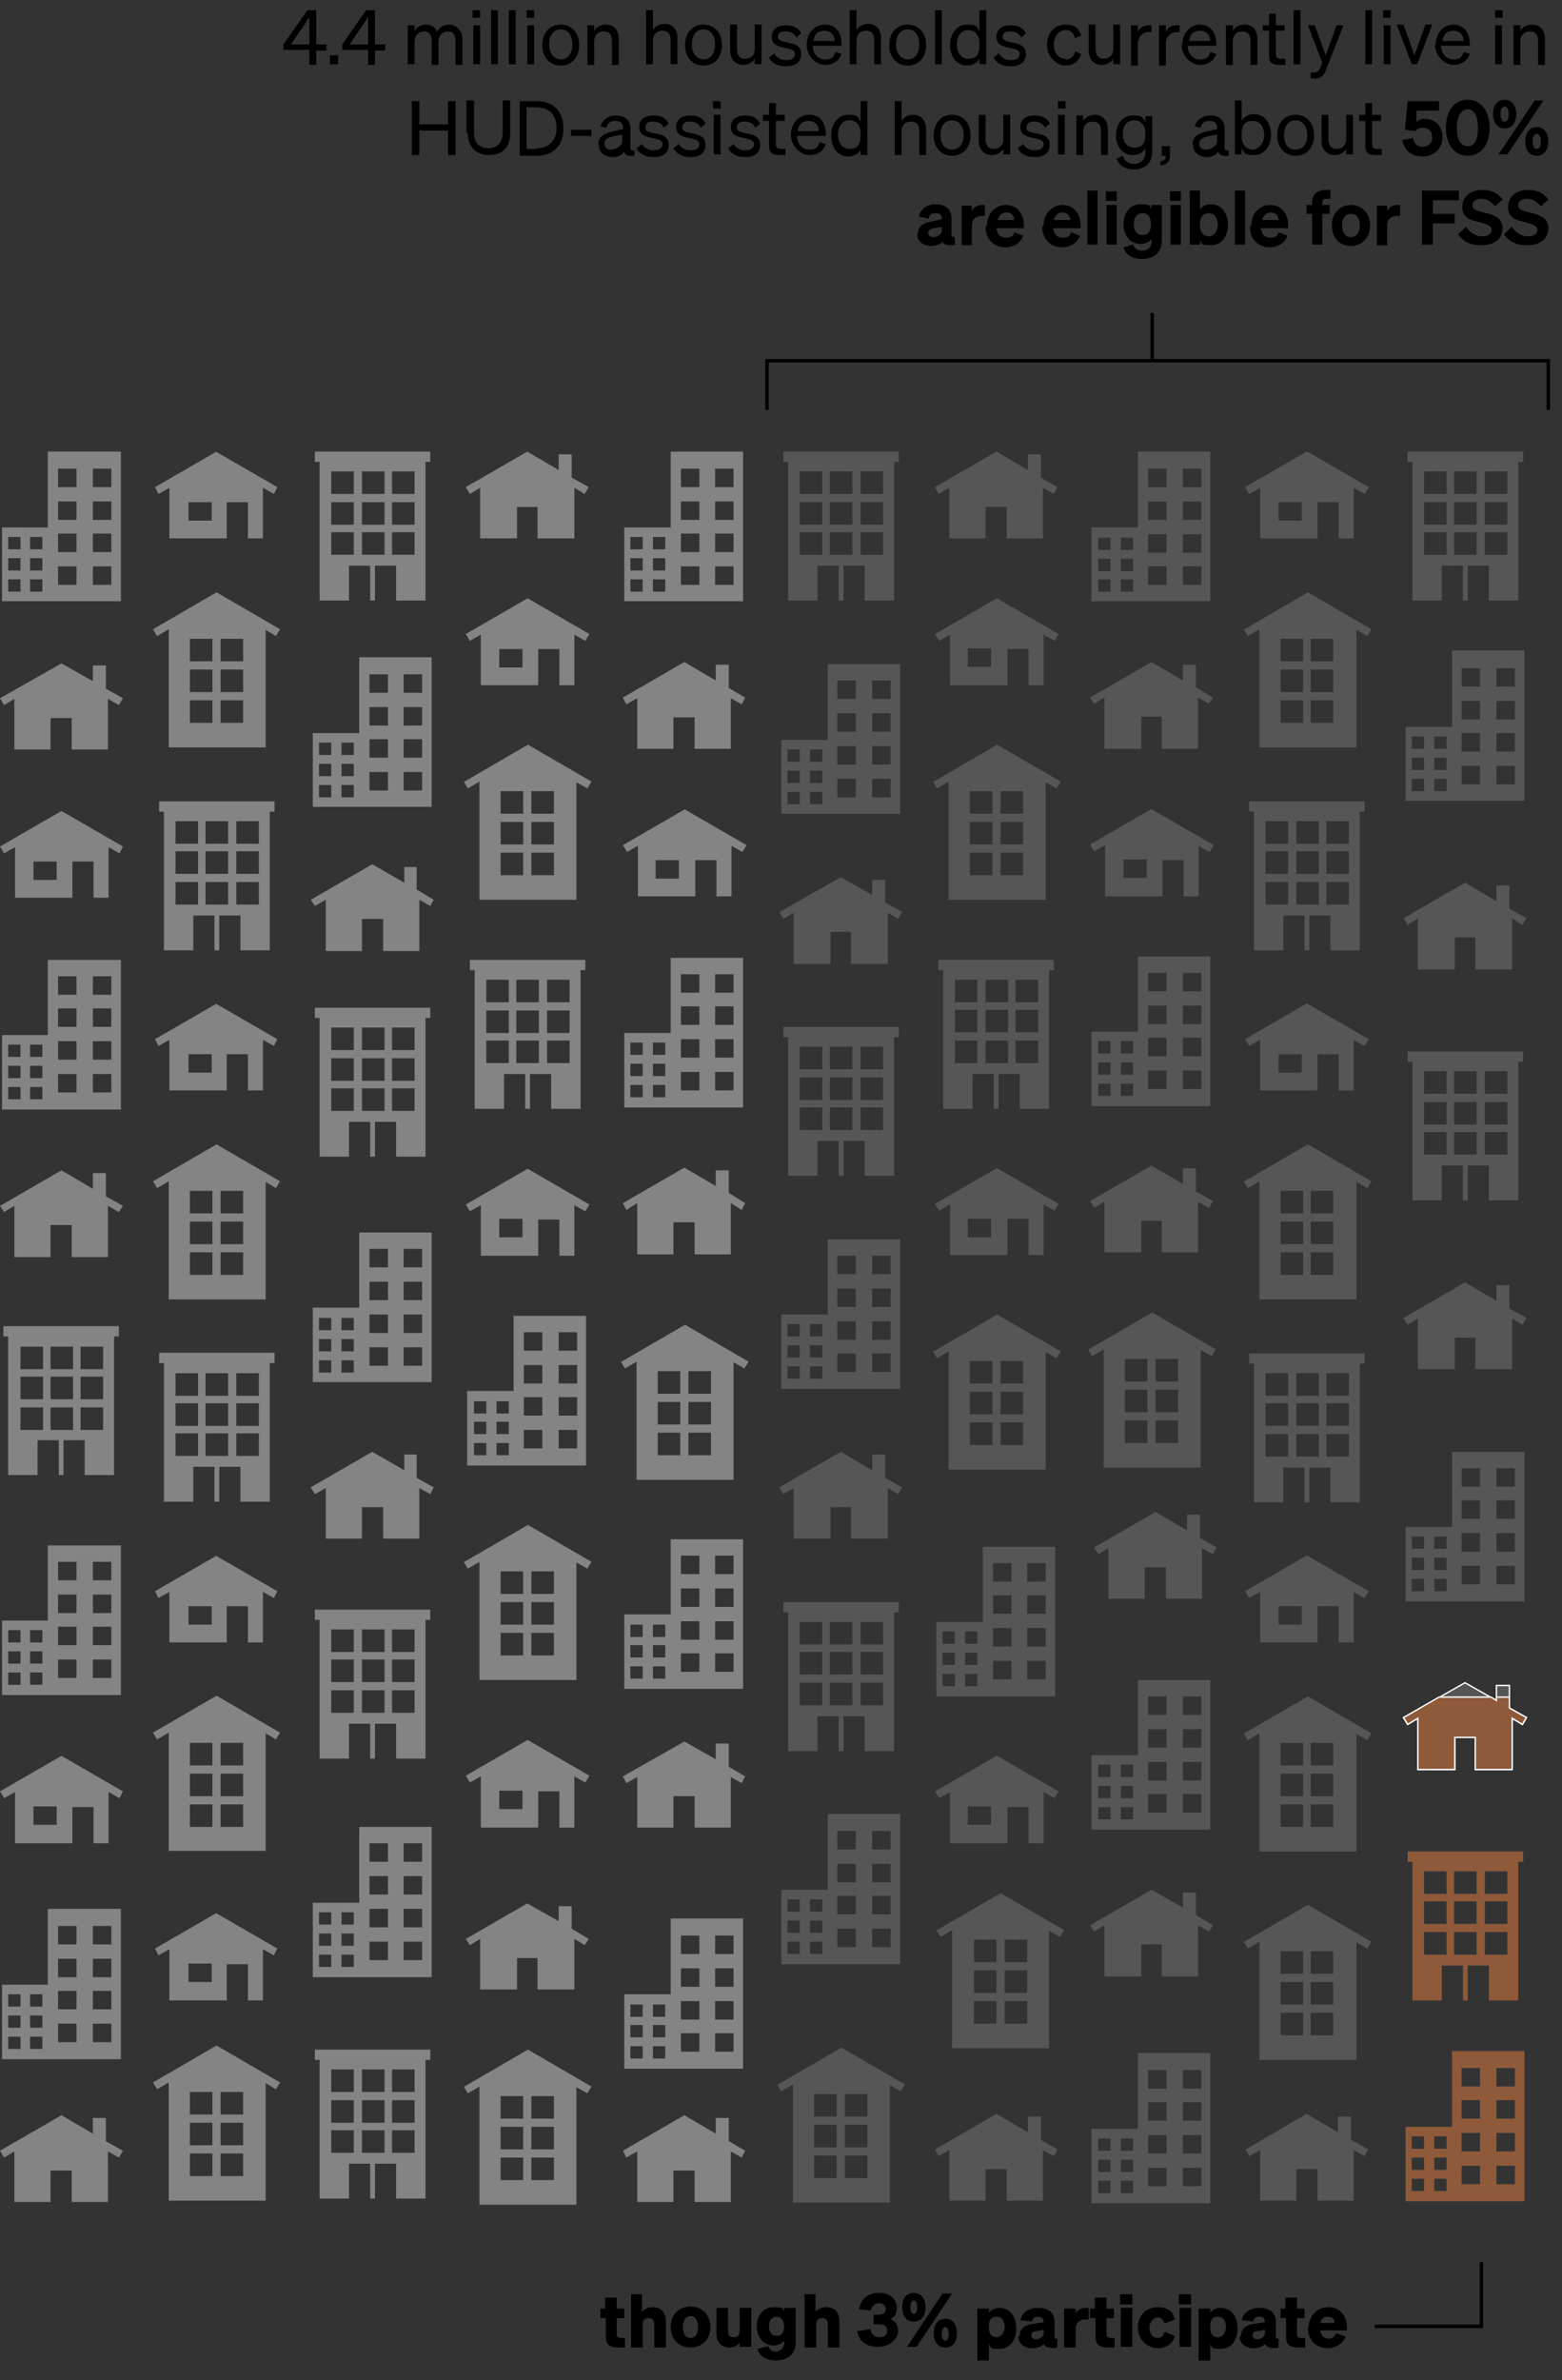 <?xml version="1.0" encoding="UTF-8"?>
<svg xmlns="http://www.w3.org/2000/svg" version="1.1" viewBox="0 0 228.7 348.4">
  <rect x="0" y="0" width="228.7" height="348.4" fill="#333333" stroke="none"/>
  <defs>
    <style>
      .cls-1 {
        fill: #848484;
      }

      .cls-2, .cls-3 {
        fill: #565656;
      }

      .cls-4, .cls-5 {
        fill: #8e5a39;
      }

      .cls-6 {
        fill: none;
        stroke: #000;
        stroke-width: .5px;
      }

      .cls-6, .cls-3, .cls-5 {
        stroke-miterlimit: 10;
      }

      .cls-3, .cls-5 {
        stroke: #fff;
        stroke-width: .2px;
      }
    </style>
  </defs>
  <!-- Generator: Adobe Illustrator 28.7.1, SVG Export Plug-In . SVG Version: 1.2.0 Build 142)  -->
  <g>
    <g id="Layer_1">
      <polyline class="cls-6" points="112.3 60 112.3 52.8 226.7 52.8 226.7 60"/>
      <polyline class="cls-6" points="216.9 331.1 216.9 340.5 201.3 340.5"/>
      <path d="M45.3,9.4v-2.1h-3.8v-.8l3.5-5h1.3v5h1.5v.9h-1.5v2.1h-1ZM45.3,6.5V2.5l-2.7,4h2.7Z"/>
      <path d="M48.3,8.1h1.2v1.3h-1.2v-1.3Z"/>
      <path d="M53.9,9.4v-2.1h-3.8v-.8l3.5-5h1.3v5h1.5v.9h-1.5v2.1h-1ZM53.9,6.5V2.5l-2.7,4h2.7Z"/>
      <path d="M60.7,9.4h-1V3.7h1v.8c.3-.5.9-.9,1.7-.9s1.3.4,1.6,1c.3-.5.9-1,1.8-1s1.9.8,1.9,2.1v3.8h-1v-3.5c0-.8-.3-1.4-1.1-1.4s-1.4.6-1.4,1.5v3.4h-1v-3.5c0-.8-.3-1.4-1.1-1.4s-1.4.6-1.4,1.5v3.4h0Z"/>
      <path d="M69.2,1.5h1.1v1.1h-1.1s0-1.1,0-1.1ZM70.3,9.4h-1V3.7h1v5.8h0Z"/>
      <path d="M72.9,9.4h-1V1.5h1v7.9Z"/>
      <path d="M75.5,9.4h-1V1.5h1v7.9Z"/>
      <path d="M77.1,1.5h1.1v1.1h-1.1s0-1.1,0-1.1ZM78.2,9.4h-1V3.7h1v5.8h0Z"/>
      <path d="M82.1,9.6c-1.6,0-2.7-1.2-2.7-3s1.1-3,2.7-3,2.7,1.2,2.7,3-1.1,3-2.7,3ZM82.1,8.7c1,0,1.7-.8,1.7-2.2s-.7-2.2-1.7-2.2-1.7.8-1.7,2.2.7,2.1,1.7,2.2Z"/>
      <path d="M86,3.7h1v.8c.3-.5.9-.9,1.7-.9,1.2,0,1.9.8,1.9,2.1v3.8h-1v-3.5c0-.8-.3-1.4-1.2-1.4s-1.4.6-1.4,1.5v3.4h-1s0-5.8,0-5.8Z"/>
      <path d="M94.6,1.5h1v2.9c.3-.5.9-.9,1.7-.9,1.2,0,1.9.8,1.9,2.1v3.8h-1v-3.5c0-.8-.3-1.4-1.2-1.4s-1.4.6-1.4,1.5v3.4h-1s0-7.9,0-7.9Z"/>
      <path d="M103,9.6c-1.6,0-2.7-1.2-2.7-3s1.1-3,2.7-3,2.7,1.2,2.7,3-1.1,3-2.7,3ZM103,8.7c1,0,1.7-.8,1.7-2.2s-.7-2.2-1.7-2.2-1.7.8-1.7,2.2.7,2.1,1.7,2.2Z"/>
      <path d="M111.5,9.4h-1v-.8c-.3.5-.9.9-1.7.9-1.2,0-1.9-.9-1.9-2.1v-3.8h1v3.6c0,.8.3,1.4,1.2,1.4s1.4-.5,1.4-1.5v-3.5h1v5.7h0Z"/>
      <path d="M113.3,7.7c.3.7,1,1.1,1.8,1.1s1.3-.3,1.3-.9-.6-.7-1.5-.9c-.9-.2-1.9-.4-1.9-1.6s.9-1.7,2.1-1.7,1.9.5,2.2,1.2l-.7.6c-.3-.6-.8-.9-1.6-.9s-1.1.3-1.1.8.5.6,1.3.8c1,.2,2.1.4,2.1,1.7s-1,1.8-2.2,1.8-2.1-.4-2.5-1.3l.8-.6h-.1Z"/>
      <path d="M118.1,6.6c0-1.7,1.1-3,2.7-3s2.4,1.2,2.4,2.8v.3h-4.2c0,1.2.8,2,1.8,2s1.3-.4,1.5-1.1l.9.3c-.3,1-1.2,1.6-2.4,1.6s-2.7-1.2-2.7-3h0ZM119.1,6h3.1c0-.8-.5-1.5-1.5-1.5s-1.5.6-1.6,1.5Z"/>
      <path d="M124.4,1.5h1v2.9c.3-.5.9-.9,1.7-.9,1.2,0,1.9.8,1.9,2.1v3.8h-1v-3.5c0-.8-.3-1.4-1.2-1.4s-1.4.6-1.4,1.5v3.4h-1s0-7.9,0-7.9Z"/>
      <path d="M132.9,9.6c-1.6,0-2.7-1.2-2.7-3s1.1-3,2.7-3,2.7,1.2,2.7,3-1.1,3-2.7,3ZM132.9,8.7c1,0,1.7-.8,1.7-2.2s-.7-2.2-1.7-2.2-1.7.8-1.7,2.2.7,2.1,1.7,2.2Z"/>
      <path d="M137.9,9.4h-1V1.5h1v7.9Z"/>
      <path d="M139.1,6.6c0-1.6.9-3,2.5-3s1.4.4,1.8,1V1.5h1v7.9h-1v-.8c-.3.6-1,1-1.8,1-1.6,0-2.5-1.4-2.5-3ZM141.8,4.4c-1.1,0-1.7.9-1.7,2.1s.6,2.1,1.7,2.1,1.6-.6,1.6-1.9v-.4c0-1.3-.8-1.9-1.6-1.9h0Z"/>
      <path d="M146.2,7.7c.3.7,1,1.1,1.8,1.1s1.3-.3,1.3-.9-.6-.7-1.5-.9c-.9-.2-1.9-.4-1.9-1.6s.9-1.7,2.1-1.7,1.9.5,2.2,1.2l-.7.6c-.3-.6-.8-.9-1.6-.9s-1.1.3-1.1.8.5.6,1.3.8c1,.2,2.1.4,2.1,1.7s-1,1.8-2.2,1.8-2.1-.4-2.5-1.3l.8-.6h-.1Z"/>
      <path d="M156,8.7c.8,0,1.3-.5,1.4-1.2l.9.4c-.3,1-1.1,1.7-2.3,1.7s-2.7-1.2-2.7-3,1.1-3,2.7-3,2,.7,2.3,1.6l-.9.4c-.2-.7-.6-1.2-1.4-1.2s-1.7.8-1.7,2.1.7,2.1,1.7,2.1h0Z"/>
      <path d="M164,9.4h-1v-.8c-.3.5-.9.9-1.7.9-1.2,0-1.9-.9-1.9-2.1v-3.8h1v3.6c0,.8.4,1.4,1.2,1.4s1.4-.5,1.4-1.5v-3.5h1v5.7h0Z"/>
      <path d="M168.6,4.7h-.5c-.8,0-1.5.7-1.5,1.7v3.2h-1V3.7h1v1c.2-.6.8-1,1.6-1s.3,0,.4,0v1h0Z"/>
      <path d="M172.7,4.7h-.5c-.8,0-1.5.7-1.5,1.7v3.2h-1V3.7h1v1c.2-.6.8-1,1.6-1s.3,0,.4,0v1h0Z"/>
      <path d="M173.1,6.6c0-1.7,1.1-3,2.6-3s2.4,1.2,2.4,2.8v.3h-4.2c0,1.2.8,2,1.8,2s1.3-.4,1.5-1.1l.9.3c-.4,1-1.2,1.6-2.4,1.6s-2.7-1.2-2.7-3h0ZM174.1,6h3.1c0-.8-.5-1.5-1.5-1.5s-1.5.6-1.6,1.5Z"/>
      <path d="M179.5,3.7h1v.8c.3-.5.9-.9,1.7-.9,1.2,0,1.9.8,1.9,2.1v3.8h-1v-3.5c0-.8-.3-1.4-1.2-1.4s-1.4.6-1.4,1.5v3.4h-1V3.7Z"/>
      <path d="M185.8,4.5h-.9v-.8h.9v-1.7h1v1.7h1.3v.8h-1.3v3.4c0,.6.3.7.8.7h.6v.9h-.9c-1,0-1.5-.3-1.5-1.4v-3.5h0Z"/>
      <path d="M190.4,9.4h-1V1.5h1v7.9Z"/>
      <path d="M192.4,11.5h-.5v-.9h.5c.4,0,.7-.1.9-.7l.3-.7-2.1-5.5h1l1.6,4.4,1.6-4.4h1l-2.5,6.4c-.3.9-.8,1.4-1.8,1.4h0Z"/>
      <path d="M200.9,9.4h-1V1.5h1v7.9Z"/>
      <path d="M202.5,1.5h1.1v1.1h-1.1s0-1.1,0-1.1ZM203.6,9.4h-1V3.7h1v5.8h0Z"/>
      <path d="M206.7,9.4l-2.2-5.8h1l1.6,4.5,1.6-4.5h1l-2.2,5.8h-1,.2,0Z"/>
      <path d="M210.2,6.6c0-1.7,1.1-3,2.6-3s2.4,1.2,2.4,2.8v.3h-4.2c0,1.2.8,2,1.8,2s1.3-.4,1.5-1.1l.9.3c-.4,1-1.2,1.6-2.4,1.6s-2.7-1.2-2.7-3h0ZM211.2,6h3.1c0-.8-.5-1.5-1.5-1.5s-1.5.6-1.6,1.5Z"/>
      <path d="M218.9,1.5h1.1v1.1h-1.1s0-1.1,0-1.1ZM219.9,9.4h-1V3.7h1v5.8h0Z"/>
      <path d="M221.6,3.7h1v.8c.3-.5.9-.9,1.7-.9,1.2,0,1.9.8,1.9,2.1v3.8h-1v-3.5c0-.8-.3-1.4-1.2-1.4s-1.4.6-1.4,1.5v3.4h-1V3.7Z"/>
      <path d="M66.7,14.8v7.9h-1.1v-3.6h-4.2v3.6h-1.1v-7.9h1.1v3.4h4.2v-3.4s1.1,0,1.1,0Z"/>
      <path d="M68.3,19.5v-4.8h1.1v4.7c0,1.6.9,2.3,2.1,2.3s2.1-.7,2.1-2.3v-4.7h1.1v4.8c0,2.2-1.3,3.2-3.1,3.2s-3.1-1.1-3.1-3.2h-.2Z"/>
      <path d="M76.1,14.8h2.5c2.4,0,3.9,1.5,3.9,4s-1.5,4-3.9,4h-2.5v-7.9h0ZM78.6,21.7c1.8,0,2.9-1.2,2.9-3s-1.1-3-2.9-3h-1.5v6.1h1.5Z"/>
      <path d="M83.6,19h3v.9h-3v-.9Z"/>
      <path d="M87.6,21.1c0-1.1.9-1.6,2.2-1.9l1.4-.3v-.2c0-.7-.4-1-1.1-1s-1.2.3-1.3,1l-.9-.2c.3-.9,1.1-1.6,2.3-1.6s2.1.6,2.1,1.9v2.8c0,.4.2.5.6.4v.8c-.9.1-1.4-.1-1.5-.6-.3.5-1,.8-1.8.8s-1.9-.6-1.9-1.6h0v-.3h0ZM91.1,19.7l-1.1.2c-.9.2-1.5.4-1.5,1.1s.4.9,1,.9,1.6-.5,1.6-1.2v-1Z"/>
      <path d="M93.9,20.9c.3.7,1,1.1,1.8,1.1s1.3-.3,1.3-.9-.6-.7-1.5-.9c-.9-.2-1.9-.4-1.9-1.6s.9-1.7,2.1-1.7,1.9.5,2.2,1.2l-.7.6c-.3-.6-.8-.9-1.6-.9s-1.1.3-1.1.9.5.6,1.3.8c1,.2,2.1.4,2.1,1.7s-1,1.8-2.2,1.8-2.1-.5-2.5-1.3l.8-.6v-.2h-.1Z"/>
      <path d="M99.3,20.9c.3.7,1,1.1,1.8,1.1s1.3-.3,1.3-.9-.6-.7-1.5-.9c-.9-.2-1.9-.4-1.9-1.6s.9-1.7,2.1-1.7,1.9.5,2.2,1.2l-.7.6c-.3-.6-.8-.9-1.6-.9s-1.1.3-1.1.9.5.6,1.3.8c1,.2,2.1.4,2.1,1.7s-1,1.8-2.2,1.8-2.1-.5-2.5-1.3l.8-.6v-.2h-.1Z"/>
      <path d="M104.4,14.8h1.1v1.1h-1.1v-1.1ZM105.5,22.6h-1v-5.8h1v5.8Z"/>
      <path d="M107.3,20.9c.3.7,1,1.1,1.8,1.1s1.3-.3,1.3-.9-.6-.7-1.5-.9c-.9-.2-1.9-.4-1.9-1.6s.9-1.7,2.1-1.7,1.9.5,2.2,1.2l-.7.6c-.3-.6-.8-.9-1.6-.9s-1.1.3-1.1.9.5.6,1.3.8c1,.2,2.1.4,2.1,1.7s-1,1.8-2.2,1.8-2.1-.5-2.5-1.3l.8-.6v-.2h-.1Z"/>
      <path d="M112.6,17.7h-.9v-.9h.9v-1.7h1v1.7h1.3v.9h-1.3v3.4c0,.6.3.7.8.7h.6v.9h-.9c-1,0-1.5-.3-1.5-1.4v-3.5h0Z"/>
      <path d="M115.8,19.8c0-1.7,1.1-3,2.7-3s2.4,1.2,2.4,2.8v.3h-4.2c0,1.2.8,2,1.8,2s1.3-.4,1.5-1.1l.9.3c-.3,1-1.2,1.6-2.4,1.6s-2.7-1.2-2.7-3h0ZM116.8,19.2h3.1c0-.8-.5-1.5-1.5-1.5s-1.5.6-1.6,1.5Z"/>
      <path d="M121.7,19.8c0-1.6.9-3,2.5-3s1.4.4,1.8,1v-3h1v7.9h-1v-.8c-.3.6-1,1-1.8,1-1.6,0-2.5-1.4-2.5-3h0ZM124.4,17.6c-1.1,0-1.7.9-1.7,2.1s.6,2.1,1.7,2.1,1.6-.6,1.6-1.9v-.4c0-1.3-.8-1.9-1.6-1.9h0Z"/>
      <path d="M131,14.8h1v2.9c.3-.5.9-.9,1.7-.9,1.2,0,1.9.9,1.9,2.1v3.8h-1v-3.5c0-.8-.3-1.4-1.2-1.4s-1.4.5-1.4,1.5v3.4h-1v-7.9h0Z"/>
      <path d="M139.4,22.8c-1.6,0-2.7-1.2-2.7-3s1.1-3,2.7-3,2.7,1.2,2.7,3-1.1,3-2.7,3ZM139.4,21.9c1,0,1.7-.8,1.7-2.1s-.7-2.2-1.7-2.2-1.7.8-1.7,2.2.7,2.1,1.7,2.1Z"/>
      <path d="M147.9,22.6h-1v-.8c-.3.5-.9.9-1.7.9-1.2,0-1.9-.9-1.9-2.1v-3.8h1v3.6c0,.8.4,1.4,1.2,1.4s1.4-.5,1.4-1.5v-3.5h1v5.8h0Z"/>
      <path d="M149.7,20.9c.3.7,1,1.1,1.8,1.1s1.3-.3,1.3-.9-.6-.7-1.5-.9c-.9-.2-1.9-.4-1.9-1.6s.9-1.7,2.1-1.7,1.9.5,2.2,1.2l-.7.6c-.3-.6-.8-.9-1.6-.9s-1.1.3-1.1.9.5.6,1.3.8c1,.2,2.1.4,2.1,1.7s-1,1.8-2.2,1.8-2.1-.5-2.5-1.3l.8-.6v-.2h-.1Z"/>
      <path d="M154.9,14.8h1.1v1.1h-1.1v-1.1ZM155.9,22.6h-1v-5.8h1v5.8Z"/>
      <path d="M157.6,16.9h1v.8c.3-.5.9-.9,1.7-.9,1.2,0,1.9.9,1.9,2.1v3.8h-1v-3.5c0-.8-.3-1.4-1.2-1.4s-1.4.5-1.4,1.5v3.4h-1v-5.8h0Z"/>
      <path d="M166,24.8c-1.3,0-2.2-.6-2.5-1.6l.9-.4c.2.7.8,1.2,1.6,1.2s1.7-.5,1.7-1.7v-.6c-.3.6-1,1-1.8,1-1.6,0-2.5-1.3-2.5-2.9s.9-2.9,2.5-2.9,1.4.4,1.8,1v-.9h1v5.2c0,1.7-1.1,2.6-2.7,2.6h0ZM166.1,17.6c-1.1,0-1.7.8-1.7,2s.6,2,1.7,2,1.6-.6,1.6-1.9v-.2c0-1.3-.8-1.9-1.6-1.9Z"/>
      <path d="M170.1,21.4h1.2v1.4c0,.9-.6,1.4-1.4,1.4v-.6c.5,0,.8-.3.8-.8h-.6v-1.3h0Z"/>
      <path d="M174.6,21.1c0-1.1.9-1.6,2.2-1.9l1.4-.3v-.2c0-.7-.4-1-1.1-1s-1.2.3-1.3,1l-.9-.2c.3-.9,1.1-1.6,2.3-1.6s2.1.6,2.1,1.9v2.8c0,.4.2.5.6.4v.8c-.9.1-1.4-.1-1.5-.6-.4.5-1,.8-1.8.8s-1.9-.6-1.9-1.6h0v-.3s-.1,0-.1,0ZM178.2,19.7l-1.1.2c-.9.2-1.5.4-1.5,1.1s.4.9,1,.9,1.6-.5,1.6-1.2v-1Z"/>
      <path d="M181.8,21.8v.8h-1v-7.9h1v3c.3-.6,1-1,1.8-1,1.6,0,2.5,1.4,2.5,3s-.9,3-2.5,3-1.4-.4-1.8-1h0ZM181.8,20c0,1.3.8,1.9,1.6,1.9s1.7-.9,1.7-2.1-.6-2.1-1.7-2.1-1.6.6-1.6,1.9v.4h0Z"/>
      <path d="M189.7,22.8c-1.6,0-2.7-1.2-2.7-3s1.1-3,2.7-3,2.7,1.2,2.7,3-1.1,3-2.7,3ZM189.7,21.9c1,0,1.7-.8,1.7-2.1s-.7-2.2-1.7-2.2-1.7.8-1.7,2.2.7,2.1,1.7,2.1Z"/>
      <path d="M198.1,22.6h-1v-.8c-.3.5-.9.9-1.7.9-1.2,0-1.9-.9-1.9-2.1v-3.8h1v3.6c0,.8.4,1.4,1.2,1.4s1.4-.5,1.4-1.5v-3.5h1v5.8h0Z"/>
      <path d="M199.9,17.7h-.9v-.9h.9v-1.7h1v1.7h1.3v.9h-1.3v3.4c0,.6.3.7.8.7h.6v.9h-.9c-1,0-1.5-.3-1.5-1.4v-3.5h0Z"/>
      <path d="M205.7,19l.4-4.2h4.6v1.4h-3.3v1.7c.2-.3.6-.5,1.2-.5,1.6,0,2.6,1.1,2.6,2.7s-1.2,2.8-2.9,2.8-2.7-.9-3-2.4l1.6-.3c.1.8.6,1.3,1.4,1.3s1.4-.6,1.4-1.4-.5-1.4-1.3-1.4-.9.2-1.1.5l-1.5-.2h0Z"/>
      <path d="M214.9,14.6c2,0,3.2,1.7,3.2,4.1s-1.2,4.1-3.2,4.1-3.2-1.7-3.2-4.1,1.2-4.1,3.2-4.1ZM214.9,21.4c1.1,0,1.5-1.1,1.5-2.7s-.5-2.7-1.5-2.7-1.6,1.1-1.6,2.7.5,2.7,1.6,2.7Z"/>
      <path d="M220.3,14.6c1.1,0,1.7.9,1.7,2.1s-.6,2.1-1.7,2.1-1.7-.9-1.7-2.1.6-2.1,1.7-2.1ZM220.7,22.6h-1.3l5.3-7.9h1.3l-5.3,7.9ZM220.3,17.8c.4,0,.6-.4.6-1.1s-.2-1.1-.6-1.1-.6.4-.6,1.1.2,1.1.6,1.1ZM225,22.8c-1.1,0-1.7-.9-1.7-2.1s.6-2.1,1.7-2.1,1.7.9,1.7,2.1-.6,2.1-1.7,2.1ZM225,21.8c.4,0,.6-.4.6-1.1s-.2-1.1-.6-1.1-.6.4-.6,1.1.2,1.1.6,1.1Z"/>
      <path d="M134.4,34.2c0-1.2.9-1.6,2.1-1.8l1.4-.3h0c0-.6-.2-.9-.9-.9s-.9.2-1,.8l-1.5-.3c.3-1,1.1-1.8,2.5-1.8s2.3.7,2.3,2v2.4c0,.3.1.4.5.4v1.2c-1,0-1.6,0-1.8-.5-.4.4-1,.6-1.7.6-1.1,0-2-.7-2-1.7h0ZM137.9,33.2l-1.1.2c-.5,0-.9.3-.9.7s.3.6.8.6,1.2-.3,1.2-1v-.6h0Z"/>
      <path d="M144.2,31.6h-.5c-.8,0-1.4.5-1.4,1.4v2.9h-1.5v-5.8h1.5v.8c.2-.5.8-.9,1.5-.9s.3,0,.4,0v1.5h0Z"/>
      <path d="M144.5,33c0-1.7,1.2-3,2.8-3s2.6,1.3,2.6,2.9v.5h-4c.1.9.6,1.4,1.4,1.4s1.1-.3,1.2-.8l1.3.5c-.4,1.1-1.4,1.7-2.6,1.7-1.7,0-2.9-1.2-2.9-3h0s.2-.2.2-.2ZM146.1,32.2h2.4c0-.6-.4-1.1-1.1-1.1s-1.1.4-1.3,1.1h0Z"/>
      <path d="M152.8,33c0-1.7,1.2-3,2.8-3s2.6,1.3,2.6,2.9v.5h-4c.1.9.6,1.4,1.4,1.4s1.1-.3,1.2-.8l1.3.5c-.4,1.1-1.4,1.7-2.6,1.7-1.7,0-2.9-1.2-2.9-3h0s.2-.2.2-.2ZM154.3,32.2h2.4c0-.6-.4-1.1-1.1-1.1s-1.1.4-1.3,1.1h0Z"/>
      <path d="M160.7,35.8h-1.5v-7.9h1.5v7.9Z"/>
      <path d="M161.9,28h1.6v1.4h-1.6v-1.4ZM163.5,35.8h-1.5v-5.8h1.5v5.8Z"/>
      <path d="M167.2,37.9c-1.4,0-2.4-.6-2.7-1.7l1.4-.4c.2.6.6.9,1.3.9s1.4-.4,1.4-1.3v-.4c-.3.4-.9.7-1.6.7-1.6,0-2.5-1.3-2.5-2.9s.9-2.9,2.5-2.9,1.3.3,1.6.7v-.6h1.5v5.2c0,1.8-1.2,2.7-2.9,2.7h0ZM167.3,31.2c-.8,0-1.3.6-1.3,1.6s.5,1.6,1.3,1.6,1.2-.5,1.2-1.5v-.2c0-1-.5-1.5-1.2-1.5Z"/>
      <path d="M171.3,28h1.6v1.4h-1.6v-1.4ZM172.9,35.8h-1.5v-5.8h1.5v5.8Z"/>
      <path d="M175.7,35.2v.6h-1.5v-7.9h1.5v2.7c.3-.4.9-.7,1.6-.7,1.6,0,2.5,1.4,2.5,3s-.9,3-2.5,3-1.3-.3-1.6-.7h0ZM175.7,33.1c0,1,.6,1.5,1.3,1.5s1.3-.7,1.3-1.7-.5-1.7-1.3-1.7-1.3.5-1.3,1.5v.3h0Z"/>
      <path d="M182.3,35.8h-1.5v-7.9h1.5v7.9Z"/>
      <path d="M183.2,33c0-1.7,1.2-3,2.8-3s2.6,1.3,2.6,2.9v.5h-4c.1.9.6,1.4,1.4,1.4s1.1-.3,1.2-.8l1.3.5c-.4,1.1-1.4,1.7-2.6,1.7-1.7,0-2.9-1.2-2.9-3h0s.2-.2.2-.2ZM184.8,32.2h2.4c0-.6-.4-1.1-1.1-1.1s-1.1.4-1.3,1.1h0Z"/>
      <path d="M194.7,29.1h-.4c-.5,0-.7.1-.7.7v.2h1.1v1.3h-1.1v4.5h-1.5v-4.5h-.8v-1.3h.8v-.3c0-1.2.7-1.9,2.1-1.9s.4,0,.6,0v1.3h-.1Z"/>
      <path d="M197.8,36c-1.7,0-2.8-1.2-2.8-3s1.2-3,2.8-3,2.8,1.2,2.8,3-1.2,3-2.8,3ZM197.8,34.7c.8,0,1.3-.6,1.3-1.7s-.5-1.7-1.3-1.7-1.3.6-1.3,1.7.5,1.7,1.3,1.7Z"/>
      <path d="M205,31.6h-.5c-.8,0-1.4.5-1.4,1.4v2.9h-1.5v-5.8h1.5v.8c.2-.5.8-.9,1.5-.9s.3,0,.4,0v1.5h0Z"/>
      <path d="M208.2,35.8v-7.9h5.4v1.4h-3.8v2h3.2v1.4h-3.2v3.1h-1.6,0Z"/>
      <path d="M214.7,33.3c.6.8,1.4,1.3,2.3,1.3s1.4-.4,1.4-1-.8-.8-1.9-1.1c-1.2-.3-2.4-.6-2.4-2.2s1.3-2.5,2.9-2.5,2.4.6,3,1.4l-1.1,1c-.5-.6-1.1-1.1-2-1.1s-1.3.4-1.3,1,.6.7,1.6,1c1.2.3,2.8.6,2.8,2.3s-1.4,2.5-3.1,2.5-2.7-.6-3.4-1.6l1.1-1.1h0Z"/>
      <path d="M221.4,33.3c.6.8,1.4,1.3,2.3,1.3s1.4-.4,1.4-1-.8-.8-1.9-1.1c-1.2-.3-2.4-.6-2.4-2.2s1.3-2.5,2.9-2.5,2.4.6,3,1.4l-1.1,1c-.5-.6-1.1-1.1-2-1.1s-1.3.4-1.3,1,.6.7,1.6,1c1.2.3,2.8.6,2.8,2.3s-1.4,2.5-3.1,2.5-2.7-.6-3.4-1.6l1.1-1.1h0Z"/>
      <line class="cls-6" x1="168.7" y1="52.9" x2="168.7" y2="45.8"/>
      <path class="cls-4" d="M206.1,272.5h.7v20.3h4.3v-5.1h3.1v5.1h.7v-5.1h3.1v5.1h4.3v-20.3h.7v-1.5h-16.9v1.5h0ZM211.8,286.1h-3.3v-3.3h3.3v3.3ZM211.8,281.6h-3.3v-3.3h3.3v3.3ZM211.8,277.2h-3.3v-3.3h3.3v3.3ZM216.2,286.1h-3.3v-3.3h3.3v3.3ZM216.2,281.6h-3.3v-3.3h3.3v3.3ZM216.2,277.2h-3.3v-3.3h3.3v3.3ZM220.7,286.1h-3.3v-3.3h3.3v3.3ZM220.7,281.6h-3.3v-3.3h3.3v3.3ZM220.7,277.2h-3.3v-3.3h3.3v3.3Z"/>
      <path class="cls-4" d="M212.6,300.2v11.1h-6.8v10.9h17.4v-22h-10.7.1ZM208.5,320.7h-1.8v-1.8h1.8v1.8ZM208.5,317.6h-1.8v-1.8h1.8v1.8ZM208.5,314.5h-1.8v-1.8h1.8v1.8ZM211.8,320.7h-1.8v-1.8h1.8v1.8ZM211.8,317.6h-1.8v-1.8h1.8v1.8ZM211.8,314.5h-1.8v-1.8h1.8v1.8ZM216.7,319.7h-2.7v-2.7h2.7v2.7ZM216.7,314.9h-2.7v-2.7h2.7v2.7ZM216.7,310.1h-2.7v-2.7h2.7v2.7ZM216.7,305.4h-2.7v-2.7h2.7v2.7ZM221.8,319.7h-2.7v-2.7h2.7v2.7ZM221.8,314.9h-2.7v-2.7h2.7v2.7ZM221.8,310.1h-2.7v-2.7h2.7v2.7ZM221.8,305.4h-2.7v-2.7h2.7v2.7Z"/>
      <g>
        <path class="cls-2" d="M191.3,66.1h0l-9,5.2.6,1,1.6-.9v7.4h8.4v-5.3h3.1v5.3h2.2v-7.4l1.6.9.6-1-9-5.2h-.1ZM190.6,76.2h-3.4v-2.7h3.4v2.7Z"/>
        <path class="cls-2" d="M182.1,92.1l.6,1,1.7-1v17.3h14.2v-17.2l1.6.9.6-1-9.3-5.4-9.3,5.4h-.1ZM190.8,105.8h-3.3v-3.3h3.3v3.3ZM190.8,101.3h-3.3v-3.3h3.3v3.3ZM190.8,96.8h-3.3v-3.3h3.3v3.3ZM195.2,105.8h-3.3v-3.3h3.3v3.3ZM195.2,101.3h-3.3v-3.3h3.3v3.3ZM195.2,96.8h-3.3v-3.3h3.3v3.3Z"/>
        <path class="cls-2" d="M182.9,118.8h.7v20.3h4.3v-5.1h3.1v5.1h.7v-5.1h3.1v5.1h4.3v-20.3h.7v-1.5h-16.9v1.5h0ZM188.6,132.4h-3.3v-3.3h3.3v3.3ZM188.6,127.9h-3.3v-3.3h3.3v3.3ZM188.6,123.5h-3.3v-3.3h3.3v3.3ZM193.1,132.4h-3.3v-3.3h3.3v3.3ZM193.1,127.9h-3.3v-3.3h3.3v3.3ZM193.1,123.5h-3.3v-3.3h3.3v3.3ZM197.5,132.4h-3.3v-3.3h3.3v3.3ZM197.5,127.9h-3.3v-3.3h3.3v3.3ZM197.5,123.5h-3.3v-3.3h3.3v3.3Z"/>
        <path class="cls-2" d="M191.3,146.9h0l-9,5.2.6,1,1.6-.9v7.4h8.4v-5.3h3.1v5.3h2.2v-7.4l1.6.9.6-1-9-5.2h-.1ZM190.6,157h-3.4v-2.7h3.4v2.7Z"/>
        <path class="cls-2" d="M182.1,172.9l.6,1,1.7-1v17.3h14.2v-17.2l1.6.9.6-1-9.3-5.4-9.3,5.4h-.1ZM190.8,186.6h-3.3v-3.3h3.3v3.3ZM190.8,182.1h-3.3v-3.3h3.3v3.3ZM190.8,177.6h-3.3v-3.3h3.3v3.3ZM195.2,186.6h-3.3v-3.3h3.3v3.3ZM195.2,182.1h-3.3v-3.3h3.3v3.3ZM195.2,177.6h-3.3v-3.3h3.3v3.3Z"/>
        <path class="cls-2" d="M182.9,199.6h.7v20.3h4.3v-5.1h3.1v5.1h.7v-5.1h3.1v5.1h4.3v-20.3h.7v-1.5h-16.9v1.5h0ZM188.6,213.2h-3.3v-3.3h3.3v3.3ZM188.6,208.7h-3.3v-3.3h3.3v3.3ZM188.6,204.3h-3.3v-3.3h3.3v3.3ZM193.1,213.2h-3.3v-3.3h3.3v3.3ZM193.1,208.7h-3.3v-3.3h3.3v3.3ZM193.1,204.3h-3.3v-3.3h3.3v3.3ZM197.5,213.2h-3.3v-3.3h3.3v3.3ZM197.5,208.7h-3.3v-3.3h3.3v3.3ZM197.5,204.3h-3.3v-3.3h3.3v3.3Z"/>
        <path class="cls-2" d="M191.3,227.7h0l-9,5.2.6,1,1.6-.9v7.4h8.4v-5.3h3.1v5.3h2.2v-7.4l1.6.9.6-1-9-5.2h-.1ZM190.6,237.8h-3.4v-2.7h3.4v2.7Z"/>
        <path class="cls-2" d="M182.1,253.7l.6,1,1.7-1v17.3h14.2v-17.2l1.6.9.6-1-9.3-5.4-9.3,5.4h-.1ZM190.8,267.4h-3.3v-3.3h3.3v3.3ZM190.8,262.9h-3.3v-3.3h3.3v3.3ZM190.8,258.4h-3.3v-3.3h3.3v3.3ZM195.2,267.4h-3.3v-3.3h3.3v3.3ZM195.2,262.9h-3.3v-3.3h3.3v3.3ZM195.2,258.4h-3.3v-3.3h3.3v3.3Z"/>
        <polygon class="cls-2" points="197.8 313.2 197.8 309.8 195.9 309.8 195.9 312.1 191.3 309.4 191.3 309.4 191.3 309.4 191.3 309.4 191.3 309.4 182.4 314.6 182.9 315.6 184.5 314.7 184.5 322.1 189.8 322.1 189.8 317.5 192.9 317.5 192.9 322.1 198.2 322.1 198.2 314.7 199.8 315.6 200.3 314.6 197.8 313.2"/>
        <path class="cls-2" d="M182.1,284.2l.6,1,1.7-1v17.3h14.2v-17.2l1.6.9.6-1-9.3-5.4-9.3,5.4h-.1ZM190.8,297.9h-3.3v-3.3h3.3v3.3ZM190.8,293.4h-3.3v-3.3h3.3v3.3ZM190.8,288.9h-3.3v-3.3h3.3v3.3ZM195.2,297.9h-3.3v-3.3h3.3v3.3ZM195.2,293.4h-3.3v-3.3h3.3v3.3ZM195.2,288.9h-3.3v-3.3h3.3v3.3Z"/>
        <path class="cls-2" d="M121.2,97.2v11.1h-6.8v10.8h17.4v-21.9h-10.7.1ZM117.1,117.7h-1.8v-1.8h1.8v1.8ZM117.1,114.6h-1.8v-1.8h1.8v1.8ZM117.1,111.5h-1.8v-1.8h1.8v1.8ZM120.4,117.7h-1.8v-1.8h1.8v1.8ZM120.4,114.6h-1.8v-1.8h1.8v1.8ZM120.4,111.5h-1.8v-1.8h1.8v1.8ZM125.3,116.7h-2.7v-2.7h2.7v2.7ZM125.3,111.9h-2.7v-2.7h2.7v2.7ZM125.3,107.1h-2.7v-2.7h2.7v2.7ZM125.3,102.3h-2.7v-2.7h2.7v2.7ZM130.4,116.7h-2.7v-2.7h2.7v2.7ZM130.4,111.9h-2.7v-2.7h2.7v2.7ZM130.4,107.1h-2.7v-2.7h2.7v2.7ZM130.4,102.3h-2.7v-2.7h2.7v2.7Z"/>
        <path class="cls-2" d="M114.7,67.6h.7v20.3h4.3v-5.1h3.1v5.1h.7v-5.1h3.1v5.1h4.3v-20.3h.7v-1.5h-16.9s0,1.5,0,1.5ZM120.4,81.2h-3.3v-3.3h3.3v3.3ZM120.4,76.8h-3.3v-3.3h3.3v3.3ZM120.4,72.3h-3.3v-3.3h3.3v3.3ZM124.8,81.2h-3.3v-3.3h3.3v3.3ZM124.8,76.8h-3.3v-3.3h3.3v3.3ZM124.8,72.3h-3.3v-3.3h3.3v3.3ZM129.3,81.2h-3.3v-3.3h3.3v3.3ZM129.3,76.8h-3.3v-3.3h3.3v3.3ZM129.3,72.3h-3.3v-3.3h3.3v3.3Z"/>
        <polygon class="cls-2" points="129.6 132.1 129.6 128.8 127.7 128.8 127.7 131 123.1 128.4 123.1 128.4 123.1 128.4 123.1 128.4 123.1 128.4 114.1 133.5 114.7 134.5 116.2 133.6 116.2 141.1 121.6 141.1 121.6 136.4 124.6 136.4 124.6 141.1 130 141.1 130 133.6 131.5 134.5 132.1 133.5 129.6 132.1"/>
        <path class="cls-2" d="M121.2,181.3v11.1h-6.8v10.9h17.4v-21.9h-10.7.1ZM117.1,201.8h-1.8v-1.8h1.8v1.8ZM117.1,198.7h-1.8v-1.8h1.8v1.8ZM117.1,195.6h-1.8v-1.8h1.8v1.8ZM120.4,201.8h-1.8v-1.8h1.8v1.8ZM120.4,198.7h-1.8v-1.8h1.8v1.8ZM120.4,195.6h-1.8v-1.8h1.8v1.8ZM125.3,200.8h-2.7v-2.7h2.7v2.7ZM125.3,196.1h-2.7v-2.7h2.7v2.7ZM125.3,191.3h-2.7v-2.7h2.7v2.7ZM125.3,186.5h-2.7v-2.7h2.7v2.7ZM130.4,200.8h-2.7v-2.7h2.7v2.7ZM130.4,196.1h-2.7v-2.7h2.7v2.7ZM130.4,191.3h-2.7v-2.7h2.7v2.7ZM130.4,186.5h-2.7v-2.7h2.7v2.7Z"/>
        <path class="cls-2" d="M114.7,151.8h.7v20.3h4.3v-5.1h3.1v5.1h.7v-5.1h3.1v5.1h4.3v-20.3h.7v-1.5h-16.9s0,1.5,0,1.5ZM120.4,165.4h-3.3v-3.3h3.3v3.3ZM120.4,161h-3.3v-3.3h3.3v3.3ZM120.4,156.5h-3.3v-3.3h3.3v3.3ZM124.8,165.4h-3.3v-3.3h3.3v3.3ZM124.8,161h-3.3v-3.3h3.3v3.3ZM124.8,156.5h-3.3v-3.3h3.3v3.3ZM129.3,165.4h-3.3v-3.3h3.3v3.3ZM129.3,161h-3.3v-3.3h3.3v3.3ZM129.3,156.5h-3.3v-3.3h3.3v3.3Z"/>
        <polygon class="cls-2" points="129.6 216.3 129.6 212.9 127.7 212.9 127.7 215.2 123.1 212.5 123.1 212.5 123.1 212.5 123.1 212.5 123.1 212.5 114.1 217.7 114.7 218.7 116.2 217.8 116.2 225.2 121.6 225.2 121.6 220.6 124.6 220.6 124.6 225.2 130 225.2 130 217.8 131.5 218.7 132.1 217.7 129.6 216.3"/>
        <path class="cls-2" d="M121.2,265.5v11.1h-6.8v10.9h17.4v-22h-10.7.1ZM117.1,286h-1.8v-1.8h1.8v1.8ZM117.1,282.9h-1.8v-1.8h1.8v1.8ZM117.1,279.8h-1.8v-1.8h1.8v1.8ZM120.4,286h-1.8v-1.8h1.8v1.8ZM120.4,282.9h-1.8v-1.8h1.8v1.8ZM120.4,279.8h-1.8v-1.8h1.8v1.8ZM125.3,285h-2.7v-2.7h2.7v2.7ZM125.3,280.2h-2.7v-2.7h2.7v2.7ZM125.3,275.5h-2.7v-2.7h2.7v2.7ZM125.3,270.7h-2.7v-2.7h2.7v2.7ZM130.4,285h-2.7v-2.7h2.7v2.7ZM130.4,280.2h-2.7v-2.7h2.7v2.7ZM130.4,275.5h-2.7v-2.7h2.7v2.7ZM130.4,270.7h-2.7v-2.7h2.7v2.7Z"/>
        <path class="cls-2" d="M114.7,236h.7v20.3h4.3v-5.1h3.1v5.1h.7v-5.1h3.1v5.1h4.3v-20.3h.7v-1.5h-16.9v1.5h0ZM120.4,249.6h-3.3v-3.3h3.3v3.3ZM120.4,245.1h-3.3v-3.3h3.3v3.3ZM120.4,240.7h-3.3v-3.3h3.3v3.3ZM124.8,249.6h-3.3v-3.3h3.3v3.3ZM124.8,245.1h-3.3v-3.3h3.3v3.3ZM124.8,240.7h-3.3v-3.3h3.3v3.3ZM129.3,249.6h-3.3v-3.3h3.3v3.3ZM129.3,245.1h-3.3v-3.3h3.3v3.3ZM129.3,240.7h-3.3v-3.3h3.3v3.3Z"/>
        <path class="cls-2" d="M113.8,305.1l.6,1,1.7-1v17.3h14.2v-17.2l1.6.9.6-1-9.3-5.4-9.3,5.4h-.1ZM122.5,318.8h-3.3v-3.3h3.3v3.3ZM122.5,314.3h-3.3v-3.3h3.3v3.3ZM122.5,309.8h-3.3v-3.3h3.3v3.3ZM127,318.8h-3.3v-3.3h3.3v3.3ZM127,314.3h-3.3v-3.3h3.3v3.3ZM127,309.8h-3.3v-3.3h3.3v3.3Z"/>
        <path class="cls-2" d="M212.6,95.3v11.1h-6.8v10.8h17.4v-22h-10.7.1ZM208.5,115.8h-1.8v-1.8h1.8v1.8ZM208.5,112.7h-1.8v-1.8h1.8v1.8ZM208.5,109.6h-1.8v-1.8h1.8v1.8ZM211.8,115.8h-1.8v-1.8h1.8v1.8ZM211.8,112.7h-1.8v-1.8h1.8v1.8ZM211.8,109.6h-1.8v-1.8h1.8v1.8ZM216.7,114.8h-2.7v-2.7h2.7v2.7ZM216.7,110h-2.7v-2.7h2.7v2.7ZM216.7,105.3h-2.7v-2.7h2.7v2.7ZM216.7,100.5h-2.7v-2.7h2.7v2.7ZM221.8,114.8h-2.7v-2.7h2.7v2.7ZM221.8,110h-2.7v-2.7h2.7v2.7ZM221.8,105.3h-2.7v-2.7h2.7v2.7ZM221.8,100.5h-2.7v-2.7h2.7v2.7Z"/>
        <path class="cls-2" d="M206.1,67.6h.7v20.3h4.3v-5.1h3.1v5.1h.7v-5.1h3.1v5.1h4.3v-20.3h.7v-1.5h-16.9v1.5h0ZM211.8,81.2h-3.3v-3.3h3.3v3.3ZM211.8,76.8h-3.3v-3.3h3.3v3.3ZM211.8,72.3h-3.3v-3.3h3.3v3.3ZM216.2,81.2h-3.3v-3.3h3.3v3.3ZM216.2,76.8h-3.3v-3.3h3.3v3.3ZM216.2,72.3h-3.3v-3.3h3.3v3.3ZM220.7,81.2h-3.3v-3.3h3.3v3.3ZM220.7,76.8h-3.3v-3.3h3.3v3.3ZM220.7,72.3h-3.3v-3.3h3.3v3.3Z"/>
        <polygon class="cls-2" points="221 133 221 129.6 219.1 129.6 219.1 131.9 214.5 129.2 214.5 129.2 214.5 129.2 214.5 129.2 214.5 129.2 205.5 134.4 206.1 135.4 207.6 134.4 207.6 141.9 213 141.9 213 137.2 216 137.2 216 141.9 221.4 141.9 221.4 134.4 222.9 135.4 223.5 134.4 221 133"/>
        <path class="cls-2" d="M212.6,212.4v11.1h-6.8v10.9h17.4v-21.9h-10.7.1ZM208.5,232.9h-1.8v-1.8h1.8v1.8ZM208.5,229.8h-1.8v-1.8h1.8v1.8ZM208.5,226.7h-1.8v-1.8h1.8v1.8ZM211.8,232.9h-1.8v-1.8h1.8v1.8ZM211.8,229.8h-1.8v-1.8h1.8v1.8ZM211.8,226.7h-1.8v-1.8h1.8v1.8ZM216.7,231.9h-2.7v-2.7h2.7v2.7ZM216.7,227.1h-2.7v-2.7h2.7v2.7ZM216.7,222.3h-2.7v-2.7h2.7v2.7ZM216.7,217.6h-2.7v-2.7h2.7v2.7ZM221.8,231.9h-2.7v-2.7h2.7v2.7ZM221.8,227.1h-2.7v-2.7h2.7v2.7ZM221.8,222.3h-2.7v-2.7h2.7v2.7ZM221.8,217.6h-2.7v-2.7h2.7v2.7Z"/>
        <path class="cls-2" d="M206.1,155.4h.7v20.3h4.3v-5.1h3.1v5.1h.7v-5.1h3.1v5.1h4.3v-20.3h.7v-1.5h-16.9v1.5h0ZM211.8,169h-3.3v-3.3h3.3v3.3ZM211.8,164.6h-3.3v-3.3h3.3v3.3ZM211.8,160.1h-3.3v-3.3h3.3v3.3ZM216.2,169h-3.3v-3.3h3.3v3.3ZM216.2,164.6h-3.3v-3.3h3.3v3.3ZM216.2,160.1h-3.3v-3.3h3.3v3.3ZM220.7,169h-3.3v-3.3h3.3v3.3ZM220.7,164.6h-3.3v-3.3h3.3v3.3ZM220.7,160.1h-3.3v-3.3h3.3v3.3Z"/>
        <polygon class="cls-2" points="221 191.5 221 188.1 219.1 188.1 219.1 190.4 214.5 187.7 214.5 187.7 214.5 187.7 214.5 187.7 214.5 187.7 205.5 192.9 206.1 193.9 207.6 193 207.6 200.4 213 200.4 213 195.8 216 195.8 216 200.4 221.4 200.4 221.4 193 222.9 193.9 223.5 192.9 221 191.5"/>
        <path class="cls-2" d="M145.9,87.6h0l-9,5.2.6,1,1.6-.9v7.4h8.4v-5.3h3.1v5.3h2.2v-7.4l1.6.9.6-1-9-5.2h-.1ZM145.1,97.6h-3.4v-2.7h3.4v2.7Z"/>
        <path class="cls-2" d="M136.6,114.4l.6,1,1.7-1v17.3h14.2v-17.2l1.6.9.6-1-9.3-5.4-9.3,5.4h-.1ZM145.3,128.1h-3.3v-3.3h3.3v3.3ZM145.3,123.6h-3.3v-3.3h3.3v3.3ZM145.3,119.1h-3.3v-3.3h3.3v3.3ZM149.8,128.1h-3.3v-3.3h3.3v3.3ZM149.8,123.6h-3.3v-3.3h3.3v3.3ZM149.8,119.1h-3.3v-3.3h3.3v3.3Z"/>
        <path class="cls-2" d="M145.9,171h0l-9,5.2.6,1,1.6-.9v7.4h8.4v-5.3h3.1v5.3h2.2v-7.4l1.6.9.6-1-9-5.2h-.1ZM145.1,181.1h-3.4v-2.7h3.4v2.7Z"/>
        <path class="cls-2" d="M136.6,197.8l.6,1,1.7-1v17.3h14.2v-17.2l1.6.9.6-1-9.3-5.4-9.3,5.4h-.1ZM145.3,211.5h-3.3v-3.3h3.3v3.3ZM145.3,207h-3.3v-3.3h3.3v3.3ZM145.3,202.5h-3.3v-3.3h3.3v3.3ZM149.8,211.5h-3.3v-3.3h3.3v3.3ZM149.8,207h-3.3v-3.3h3.3v3.3ZM149.8,202.5h-3.3v-3.3h3.3v3.3Z"/>
        <path class="cls-2" d="M145.9,257h0l-9,5.2.6,1,1.6-.9v7.5h8.4v-5.3h3.1v5.3h2.2v-7.5l1.6.9.6-1-9-5.2h-.1ZM145.1,267.1h-3.4v-2.7h3.4v2.7Z"/>
        <path class="cls-2" d="M143.9,226.3v11.1h-6.8v10.9h17.4v-21.9h-10.7.1ZM139.8,246.8h-1.8v-1.8h1.8v1.8ZM139.8,243.7h-1.8v-1.8h1.8v1.8ZM139.8,240.6h-1.8v-1.8h1.8v1.8ZM143.1,246.8h-1.8v-1.8h1.8v1.8ZM143.1,243.7h-1.8v-1.8h1.8v1.8ZM143.1,240.6h-1.8v-1.8h1.8v1.8ZM148.1,245.8h-2.7v-2.7h2.7v2.7ZM148.1,241h-2.7v-2.7h2.7v2.7ZM148.1,236.2h-2.7v-2.7h2.7v2.7ZM148.1,231.5h-2.7v-2.7h2.7v2.7ZM153.1,245.8h-2.7v-2.7h2.7v2.7ZM153.1,241h-2.7v-2.7h2.7v2.7ZM153.1,236.2h-2.7v-2.7h2.7v2.7ZM153.1,231.5h-2.7v-2.7h2.7v2.7Z"/>
        <path class="cls-2" d="M137.4,142h.7v20.3h4.3v-5.1h3.1v5.1h.7v-5.1h3.1v5.1h4.3v-20.3h.7v-1.5h-16.9v1.5h0ZM143.1,155.6h-3.3v-3.3h3.3v3.3ZM143.1,151.1h-3.3v-3.3h3.3v3.3ZM143.1,146.7h-3.3v-3.3h3.3v3.3ZM147.6,155.6h-3.3v-3.3h3.3v3.3ZM147.6,151.1h-3.3v-3.3h3.3v3.3ZM147.6,146.7h-3.3v-3.3h3.3v3.3ZM152,155.6h-3.3v-3.3h3.3v3.3ZM152,151.1h-3.3v-3.3h3.3v3.3ZM152,146.7h-3.3v-3.3h3.3v3.3Z"/>
        <polygon class="cls-2" points="152.4 69.9 152.4 66.5 150.5 66.5 150.5 68.8 145.9 66.1 145.9 66.1 145.9 66.1 145.9 66.1 145.9 66.1 136.9 71.3 137.4 72.3 139 71.4 139 78.8 144.3 78.8 144.3 74.2 147.4 74.2 147.4 78.8 152.7 78.8 152.7 71.4 154.3 72.3 154.8 71.3 152.4 69.9"/>
        <path class="cls-2" d="M137.1,282.5l.6,1,1.7-1v17.3h14.2v-17.2l1.6.9.6-1-9.3-5.4-9.3,5.4h-.1ZM145.9,296.2h-3.3v-3.3h3.3v3.3ZM145.9,291.7h-3.3v-3.3h3.3v3.3ZM145.9,287.2h-3.3v-3.3h3.3v3.3ZM150.4,296.2h-3.3v-3.3h3.3v3.3ZM150.4,291.7h-3.3v-3.3h3.3v3.3ZM150.4,287.2h-3.3v-3.3h3.3v3.3Z"/>
        <polygon class="cls-2" points="152.4 313.2 152.4 309.8 150.5 309.8 150.5 312.1 145.9 309.4 145.9 309.4 145.9 309.4 145.9 309.4 145.9 309.4 136.9 314.6 137.4 315.6 139 314.7 139 322.1 144.3 322.1 144.3 317.5 147.4 317.5 147.4 322.1 152.7 322.1 152.7 314.7 154.3 315.6 154.8 314.6 152.4 313.2"/>
        <path class="cls-2" d="M166.6,66.1v11.1h-6.8v10.8h17.4v-21.9h-10.7.1ZM162.6,86.6h-1.8v-1.8h1.8v1.8ZM162.6,83.6h-1.8v-1.8h1.8v1.8ZM162.6,80.5h-1.8v-1.8h1.8v1.8ZM165.9,86.6h-1.8v-1.8h1.8v1.8ZM165.9,83.6h-1.8v-1.8h1.8v1.8ZM165.9,80.5h-1.8v-1.8h1.8v1.8ZM170.8,85.6h-2.7v-2.7h2.7v2.7ZM170.8,80.9h-2.7v-2.7h2.7v2.7ZM170.8,76.1h-2.7v-2.7h2.7v2.7ZM170.8,71.3h-2.7v-2.7h2.7v2.7ZM175.9,85.6h-2.7v-2.7h2.7v2.7ZM175.9,80.9h-2.7v-2.7h2.7v2.7ZM175.9,76.1h-2.7v-2.7h2.7v2.7ZM175.9,71.3h-2.7v-2.7h2.7v2.7Z"/>
        <polygon class="cls-2" points="175.1 100.6 175.1 97.3 173.2 97.3 173.2 99.6 168.6 96.9 168.6 96.9 168.6 96.9 168.6 96.9 168.6 96.9 159.6 102.1 160.2 103 161.7 102.1 161.7 109.6 167.1 109.6 167.1 104.9 170.1 104.9 170.1 109.6 175.4 109.6 175.4 102.1 177 103 177.6 102.1 175.1 100.6"/>
        <path class="cls-2" d="M166.6,139.9v11.1h-6.8v10.9h17.4v-21.9h-10.7.1ZM162.6,160.4h-1.8v-1.8h1.8v1.8ZM162.6,157.3h-1.8v-1.8h1.8v1.8ZM162.6,154.2h-1.8v-1.8h1.8v1.8ZM165.9,160.4h-1.8v-1.8h1.8v1.8ZM165.9,157.3h-1.8v-1.8h1.8v1.8ZM165.9,154.2h-1.8v-1.8h1.8v1.8ZM170.8,159.4h-2.7v-2.7h2.7v2.7ZM170.8,154.6h-2.7v-2.7h2.7v2.7ZM170.8,149.9h-2.7v-2.7h2.7v2.7ZM170.8,145.1h-2.7v-2.7h2.7v2.7ZM175.9,159.4h-2.7v-2.7h2.7v2.7ZM175.9,154.6h-2.7v-2.7h2.7v2.7ZM175.9,149.9h-2.7v-2.7h2.7v2.7ZM175.9,145.1h-2.7v-2.7h2.7v2.7Z"/>
        <polygon class="cls-2" points="175.1 174.4 175.1 171 173.2 171 173.2 173.3 168.6 170.6 168.6 170.6 168.6 170.6 168.6 170.6 168.6 170.6 159.6 175.8 160.2 176.8 161.7 175.9 161.7 183.3 167.1 183.3 167.1 178.7 170.1 178.7 170.1 183.3 175.4 183.3 175.4 175.9 177 176.8 177.6 175.8 175.1 174.4"/>
        <path class="cls-2" d="M166.6,245.8v11.1h-6.8v10.9h17.4v-21.9h-10.7.1ZM162.6,266.3h-1.8v-1.8h1.8v1.8ZM162.6,263.2h-1.8v-1.8h1.8v1.8ZM162.6,260.1h-1.8v-1.8h1.8v1.8ZM165.9,266.3h-1.8v-1.8h1.8v1.8ZM165.9,263.2h-1.8v-1.8h1.8v1.8ZM165.9,260.1h-1.8v-1.8h1.8v1.8ZM170.8,265.3h-2.7v-2.7h2.7v2.7ZM170.8,260.6h-2.7v-2.7h2.7v2.7ZM170.8,255.8h-2.7v-2.7h2.7v2.7ZM170.8,251h-2.7v-2.7h2.7v2.7ZM175.9,265.3h-2.7v-2.7h2.7v2.7ZM175.9,260.6h-2.7v-2.7h2.7v2.7ZM175.9,255.8h-2.7v-2.7h2.7v2.7ZM175.9,251h-2.7v-2.7h2.7v2.7Z"/>
        <polygon class="cls-2" points="175.1 280.3 175.1 277 173.2 277 173.2 279.2 168.6 276.6 168.6 276.6 168.6 276.6 168.6 276.6 168.6 276.6 159.6 281.8 160.2 282.7 161.7 281.8 161.7 289.3 167.1 289.3 167.1 284.6 170.1 284.6 170.1 289.3 175.4 289.3 175.4 281.8 177 282.7 177.6 281.8 175.1 280.3"/>
        <path class="cls-2" d="M168.6,118.4h0l-9,5.2.6,1,1.6-.9v7.5h8.4v-5.3h3.1v5.3h2.2v-7.4l1.6.9.6-1-9-5.2h-.1ZM167.9,128.5h-3.4v-2.7h3.4v2.7Z"/>
        <path class="cls-2" d="M159.3,197.5l.6,1,1.7-1v17.3h14.2v-17.2l1.6.9.6-1-9.3-5.4-9.3,5.4h-.1ZM168,211.2h-3.3v-3.3h3.3v3.3ZM168,206.7h-3.3v-3.3h3.3v3.3ZM168,202.2h-3.3v-3.3h3.3v3.3ZM172.5,211.2h-3.3v-3.3h3.3v3.3ZM172.5,206.7h-3.3v-3.3h3.3v3.3ZM172.5,202.2h-3.3v-3.3h3.3v3.3Z"/>
        <path class="cls-2" d="M166.6,300.5v11.1h-6.8v10.9h17.4v-22h-10.7.1ZM162.6,321h-1.8v-1.8h1.8v1.8ZM162.6,317.9h-1.8v-1.8h1.8v1.8ZM162.6,314.8h-1.8v-1.8h1.8v1.8ZM165.9,321h-1.8v-1.8h1.8v1.8ZM165.9,317.9h-1.8v-1.8h1.8v1.8ZM165.9,314.8h-1.8v-1.8h1.8v1.8ZM170.8,320h-2.7v-2.7h2.7v2.7ZM170.8,315.2h-2.7v-2.7h2.7v2.7ZM170.8,310.4h-2.7v-2.7h2.7v2.7ZM170.8,305.7h-2.7v-2.7h2.7v2.7ZM175.9,320h-2.7v-2.7h2.7v2.7ZM175.9,315.2h-2.7v-2.7h2.7v2.7ZM175.9,310.4h-2.7v-2.7h2.7v2.7ZM175.9,305.7h-2.7v-2.7h2.7v2.7Z"/>
        <polygon class="cls-2" points="175.7 225.1 175.7 221.7 173.8 221.7 173.8 224 169.2 221.3 169.2 221.3 169.2 221.3 169.2 221.3 169.2 221.3 160.2 226.5 160.8 227.5 162.3 226.6 162.3 234 167.6 234 167.6 229.4 170.7 229.4 170.7 234 176 234 176 226.6 177.6 227.5 178.1 226.5 175.7 225.1"/>
      </g>
      <g>
        <path class="cls-1" d="M31.7,66.1h0l-9,5.2.5,1,1.6-.9v7.4h8.4v-5.3h3.1v5.3h2.2v-7.4l1.6.9.5-1-9-5.2h.1ZM31,76.2h-3.4v-2.7h3.4v2.7Z"/>
        <path class="cls-1" d="M22.4,92.1l.6,1,1.7-1v17.3h14.2v-17.2l1.5.9.6-1-9.3-5.4-9.3,5.4h0ZM31.1,105.8h-3.3v-3.3h3.3v3.3ZM31.1,101.3h-3.3v-3.3h3.3v3.3ZM31.1,96.8h-3.3v-3.3h3.3v3.3ZM35.6,105.8h-3.3v-3.3h3.3v3.3ZM35.6,101.3h-3.3v-3.3h3.3v3.3ZM35.6,96.8h-3.3v-3.3h3.3v3.3Z"/>
        <path class="cls-1" d="M23.3,118.8h.7v20.3h4.3v-5.1h3.1v5.1h.7v-5.1h3.1v5.1h4.3v-20.3h.7v-1.5h-16.9s0,1.5,0,1.5ZM29,132.4h-3.3v-3.3h3.3v3.3ZM29,127.9h-3.3v-3.3h3.3v3.3ZM29,123.5h-3.3v-3.3h3.3v3.3ZM33.4,132.4h-3.3v-3.3h3.3v3.3ZM33.4,127.9h-3.3v-3.3h3.3v3.3ZM33.4,123.5h-3.3v-3.3h3.3v3.3ZM37.9,132.4h-3.3v-3.3h3.3v3.3ZM37.9,127.9h-3.3v-3.3h3.3v3.3ZM37.9,123.5h-3.3v-3.3h3.3v3.3Z"/>
        <path class="cls-1" d="M31.7,146.9h0l-9,5.2.5,1,1.6-.9v7.4h8.4v-5.3h3.1v5.3h2.2v-7.4l1.6.9.5-1-9-5.2h.1ZM31,157h-3.4v-2.7h3.4v2.7Z"/>
        <path class="cls-1" d="M22.4,172.9l.6,1,1.7-1v17.3h14.2v-17.2l1.5.9.6-1-9.3-5.4-9.3,5.4h0ZM31.1,186.6h-3.3v-3.3h3.3v3.3ZM31.1,182.1h-3.3v-3.3h3.3v3.3ZM31.1,177.6h-3.3v-3.3h3.3v3.3ZM35.6,186.6h-3.3v-3.3h3.3v3.3ZM35.6,182.1h-3.3v-3.3h3.3v3.3ZM35.6,177.6h-3.3v-3.3h3.3v3.3Z"/>
        <path class="cls-1" d="M23.3,199.5h.7v20.3h4.3v-5.1h3.1v5.1h.7v-5.1h3.1v5.1h4.3v-20.3h.7v-1.5h-16.9s0,1.5,0,1.5ZM29,213.1h-3.3v-3.3h3.3v3.3ZM29,208.7h-3.3v-3.3h3.3v3.3ZM29,204.3h-3.3v-3.3h3.3v3.3ZM33.4,213.1h-3.3v-3.3h3.3v3.3ZM33.4,208.7h-3.3v-3.3h3.3v3.3ZM33.4,204.3h-3.3v-3.3h3.3v3.3ZM37.9,213.1h-3.3v-3.3h3.3v3.3ZM37.9,208.7h-3.3v-3.3h3.3v3.3ZM37.9,204.3h-3.3v-3.3h3.3v3.3Z"/>
        <path class="cls-1" d="M31.7,227.7h0l-9,5.2.5,1,1.6-.9v7.4h8.4v-5.3h3.1v5.3h2.2v-7.4l1.6.9.5-1-9-5.2h.1ZM31,237.8h-3.4v-2.7h3.4v2.7Z"/>
        <path class="cls-1" d="M22.4,253.6l.6,1,1.7-1v17.3h14.2v-17.2l1.5.9.6-1-9.3-5.4-9.3,5.4h0ZM31.1,267.4h-3.3v-3.3h3.3v3.3ZM31.1,262.9h-3.3v-3.3h3.3v3.3ZM31.1,258.4h-3.3v-3.3h3.3v3.3ZM35.6,267.4h-3.3v-3.3h3.3v3.3ZM35.6,262.9h-3.3v-3.3h3.3v3.3ZM35.6,258.4h-3.3v-3.3h3.3v3.3Z"/>
        <path class="cls-1" d="M31.7,280h0l-9,5.2.5,1,1.6-.9v7.5h8.4v-5.3h3.1v5.3h2.2v-7.5l1.6.9.5-1-9-5.2h.1ZM31,290.1h-3.4v-2.7h3.4v2.7Z"/>
        <path class="cls-1" d="M22.4,304.8l.6,1,1.7-1v17.3h14.2v-17.2l1.5.9.6-1-9.3-5.4-9.3,5.4h0ZM31.1,318.5h-3.3v-3.3h3.3v3.3ZM31.1,314h-3.3v-3.3h3.3v3.3ZM31.1,309.5h-3.3v-3.3h3.3v3.3ZM35.6,318.5h-3.3v-3.3h3.3v3.3ZM35.6,314h-3.3v-3.3h3.3v3.3ZM35.6,309.5h-3.3v-3.3h3.3v3.3Z"/>
        <path class="cls-1" d="M52.6,96.2v11.1h-6.8v10.8h17.4v-21.9h-10.7.1ZM48.5,116.7h-1.8v-1.8h1.8v1.8ZM48.5,113.6h-1.8v-1.8h1.8v1.8ZM48.5,110.5h-1.8v-1.8h1.8v1.8ZM51.8,116.7h-1.8v-1.8h1.8v1.8ZM51.8,113.6h-1.8v-1.8h1.8v1.8ZM51.8,110.5h-1.8v-1.8h1.8v1.8ZM56.8,115.7h-2.7v-2.7h2.7v2.7ZM56.8,110.9h-2.7v-2.7h2.7v2.7ZM56.8,106.2h-2.7v-2.7h2.7v2.7ZM56.8,101.4h-2.7v-2.7h2.7v2.7ZM61.8,115.7h-2.7v-2.7h2.7v2.7ZM61.8,110.9h-2.7v-2.7h2.7v2.7ZM61.8,106.2h-2.7v-2.7h2.7v2.7ZM61.8,101.4h-2.7v-2.7h2.7v2.7Z"/>
        <path class="cls-1" d="M46.1,67.6h.7v20.3h4.3v-5.1h3.1v5.1h.7v-5.1h3.1v5.1h4.3v-20.3h.7v-1.5h-16.9v1.5ZM51.8,81.2h-3.3v-3.3h3.3v3.3ZM51.8,76.8h-3.3v-3.3h3.3v3.3ZM51.8,72.3h-3.3v-3.3h3.3v3.3ZM56.3,81.2h-3.3v-3.3h3.3v3.3ZM56.3,76.8h-3.3v-3.3h3.3v3.3ZM56.3,72.3h-3.3v-3.3h3.3v3.3ZM60.7,81.2h-3.3v-3.3h3.3v3.3ZM60.7,76.8h-3.3v-3.3h3.3v3.3ZM60.7,72.3h-3.3v-3.3h3.3v3.3Z"/>
        <polygon class="cls-1" points="61 130.2 61 126.9 59.2 126.9 59.2 129.2 54.5 126.5 54.5 126.5 54.5 126.5 54.5 126.5 54.5 126.5 45.5 131.7 46.1 132.6 47.7 131.7 47.7 139.2 53 139.2 53 134.5 56.1 134.5 56.1 139.2 61.4 139.2 61.4 131.7 63 132.6 63.5 131.7 61 130.2"/>
        <path class="cls-1" d="M52.6,180.3v11.1h-6.8v10.9h17.4v-21.9h-10.7.1ZM48.5,200.9h-1.8v-1.8h1.8v1.8ZM48.5,197.8h-1.8v-1.8h1.8v1.8ZM48.5,194.7h-1.8v-1.8h1.8v1.8ZM51.8,200.9h-1.8v-1.8h1.8v1.8ZM51.8,197.8h-1.8v-1.8h1.8v1.8ZM51.8,194.7h-1.8v-1.8h1.8v1.8ZM56.8,199.9h-2.7v-2.7h2.7v2.7ZM56.8,195.1h-2.7v-2.7h2.7v2.7ZM56.8,190.3h-2.7v-2.7h2.7v2.7ZM56.8,185.5h-2.7v-2.7h2.7v2.7ZM61.8,199.9h-2.7v-2.7h2.7v2.7ZM61.8,195.1h-2.7v-2.7h2.7v2.7ZM61.8,190.3h-2.7v-2.7h2.7v2.7ZM61.8,185.5h-2.7v-2.7h2.7v2.7Z"/>
        <path class="cls-1" d="M46.1,149h.7v20.3h4.3v-5.1h3.1v5.1h.7v-5.1h3.1v5.1h4.3v-20.3h.7v-1.5h-16.9v1.5ZM51.8,162.6h-3.3v-3.3h3.3v3.3ZM51.8,158.2h-3.3v-3.3h3.3v3.3ZM51.8,153.7h-3.3v-3.3h3.3v3.3ZM56.3,162.6h-3.3v-3.3h3.3v3.3ZM56.3,158.2h-3.3v-3.3h3.3v3.3ZM56.3,153.7h-3.3v-3.3h3.3v3.3ZM60.7,162.6h-3.3v-3.3h3.3v3.3ZM60.7,158.2h-3.3v-3.3h3.3v3.3ZM60.7,153.7h-3.3v-3.3h3.3v3.3Z"/>
        <polygon class="cls-1" points="61 216.3 61 212.9 59.2 212.9 59.2 215.2 54.5 212.5 54.5 212.5 54.5 212.5 54.5 212.5 54.5 212.5 45.5 217.7 46.1 218.7 47.7 217.8 47.7 225.2 53 225.2 53 220.6 56.1 220.6 56.1 225.2 61.4 225.2 61.4 217.8 63 218.7 63.5 217.7 61 216.3"/>
        <path class="cls-1" d="M52.6,267.4v11.1h-6.8v10.9h17.4v-22h-10.7.1ZM48.5,287.9h-1.8v-1.8h1.8v1.8ZM48.5,284.8h-1.8v-1.8h1.8v1.8ZM48.5,281.7h-1.8v-1.8h1.8v1.8ZM51.8,287.9h-1.8v-1.8h1.8v1.8ZM51.8,284.8h-1.8v-1.8h1.8v1.8ZM51.8,281.7h-1.8v-1.8h1.8v1.8ZM56.8,286.9h-2.7v-2.7h2.7v2.7ZM56.8,282.1h-2.7v-2.7h2.7v2.7ZM56.8,277.3h-2.7v-2.7h2.7v2.7ZM56.8,272.5h-2.7v-2.7h2.7v2.7ZM61.8,286.9h-2.7v-2.7h2.7v2.7ZM61.8,282.1h-2.7v-2.7h2.7v2.7ZM61.8,277.3h-2.7v-2.7h2.7v2.7ZM61.8,272.5h-2.7v-2.7h2.7v2.7Z"/>
        <path class="cls-1" d="M46.1,237.1h.7v20.3h4.3v-5.1h3.1v5.1h.7v-5.1h3.1v5.1h4.3v-20.3h.7v-1.5h-16.9v1.5h0ZM51.8,250.7h-3.3v-3.3h3.3v3.3ZM51.8,246.2h-3.3v-3.3h3.3v3.3ZM51.8,241.8h-3.3v-3.3h3.3v3.3ZM56.3,250.7h-3.3v-3.3h3.3v3.3ZM56.3,246.2h-3.3v-3.3h3.3v3.3ZM56.3,241.8h-3.3v-3.3h3.3v3.3ZM60.7,250.7h-3.3v-3.3h3.3v3.3ZM60.7,246.2h-3.3v-3.3h3.3v3.3ZM60.7,241.8h-3.3v-3.3h3.3v3.3Z"/>
        <path class="cls-1" d="M46.1,301.5h.7v20.3h4.3v-5.1h3.1v5.1h.7v-5.1h3.1v5.1h4.3v-20.3h.7v-1.5h-16.9v1.5ZM51.8,315.1h-3.3v-3.3h3.3v3.3ZM51.8,310.7h-3.3v-3.3h3.3v3.3ZM51.8,306.2h-3.3v-3.3h3.3v3.3ZM56.3,315.1h-3.3v-3.3h3.3v3.3ZM56.3,310.7h-3.3v-3.3h3.3v3.3ZM56.3,306.2h-3.3v-3.3h3.3v3.3ZM60.7,315.1h-3.3v-3.3h3.3v3.3ZM60.7,310.7h-3.3v-3.3h3.3v3.3ZM60.7,306.2h-3.3v-3.3h3.3v3.3Z"/>
        <path class="cls-1" d="M7,66.1v11.1H.3v10.8h17.4v-21.9H7ZM3,86.6h-1.8v-1.8h1.8v1.8ZM3,83.5h-1.8v-1.8h1.8v1.8ZM3,80.4h-1.8v-1.8h1.8v1.8ZM6.2,86.6h-1.8v-1.8h1.8v1.8ZM6.2,83.5h-1.8v-1.8h1.8v1.8ZM6.2,80.4h-1.8v-1.8h1.8v1.8ZM11.2,85.6h-2.7v-2.7h2.7v2.7ZM11.2,80.8h-2.7v-2.7h2.7v2.7ZM11.2,76.1h-2.7v-2.7h2.7v2.7ZM11.2,71.3h-2.7v-2.7h2.7v2.7ZM16.3,85.6h-2.7v-2.7h2.7v2.7ZM16.3,80.8h-2.7v-2.7h2.7v2.7ZM16.3,76.1h-2.7v-2.7h2.7v2.7ZM16.3,71.3h-2.7v-2.7h2.7v2.7Z"/>
        <polygon class="cls-1" points="15.5 100.8 15.5 97.4 13.6 97.4 13.6 99.7 9 97.1 9 97.1 9 97.1 9 97.1 9 97.1 0 102.2 .6 103.2 2.1 102.3 2.1 109.7 7.4 109.7 7.4 105.1 10.5 105.1 10.5 109.7 15.8 109.7 15.8 102.3 17.4 103.2 18 102.2 15.5 100.8"/>
        <path class="cls-1" d="M7,140.4v11.1H.3v10.9h17.4v-21.9H7ZM3,160.9h-1.8v-1.8h1.8v1.8ZM3,157.8h-1.8v-1.8h1.8v1.8ZM3,154.7h-1.8v-1.8h1.8v1.8ZM6.2,160.9h-1.8v-1.8h1.8v1.8ZM6.2,157.8h-1.8v-1.8h1.8v1.8ZM6.2,154.7h-1.8v-1.8h1.8v1.8ZM11.2,159.9h-2.7v-2.7h2.7v2.7ZM11.2,155.1h-2.7v-2.7h2.7v2.7ZM11.2,150.3h-2.7v-2.7h2.7v2.7ZM11.2,145.6h-2.7v-2.7h2.7v2.7ZM16.3,159.9h-2.7v-2.7h2.7v2.7ZM16.3,155.1h-2.7v-2.7h2.7v2.7ZM16.3,150.3h-2.7v-2.7h2.7v2.7ZM16.3,145.6h-2.7v-2.7h2.7v2.7Z"/>
        <polygon class="cls-1" points="15.5 175.1 15.5 171.7 13.6 171.7 13.6 174 9 171.3 9 171.3 9 171.3 9 171.3 9 171.3 0 176.5 .6 177.4 2.1 176.5 2.1 184 7.4 184 7.4 179.3 10.5 179.3 10.5 184 15.8 184 15.8 176.5 17.4 177.4 18 176.5 15.5 175.1"/>
        <path class="cls-1" d="M7,226.1v11.1H.3v10.9h17.4v-21.9H7ZM3,246.6h-1.8v-1.8h1.8v1.8ZM3,243.5h-1.8v-1.8h1.8v1.8ZM3,240.4h-1.8v-1.8h1.8v1.8ZM6.2,246.6h-1.8v-1.8h1.8v1.8ZM6.2,243.5h-1.8v-1.8h1.8v1.8ZM6.2,240.4h-1.8v-1.8h1.8v1.8ZM11.2,245.6h-2.7v-2.7h2.7v2.7ZM11.2,240.8h-2.7v-2.7h2.7v2.7ZM11.2,236.1h-2.7v-2.7h2.7v2.7ZM11.2,231.3h-2.7v-2.7h2.7v2.7ZM16.3,245.6h-2.7v-2.7h2.7v2.7ZM16.3,240.8h-2.7v-2.7h2.7v2.7ZM16.3,236.1h-2.7v-2.7h2.7v2.7ZM16.3,231.3h-2.7v-2.7h2.7v2.7Z"/>
        <path class="cls-1" d="M.5,195.6h.7v20.3h4.3v-5.1h3.1v5.1h.7v-5.1h3.1v5.1h4.3v-20.3h.7v-1.5H.5v1.5ZM6.3,209.3h-3.3v-3.3h3.3v3.3ZM6.3,204.8h-3.3v-3.3h3.3v3.3ZM6.3,200.4h-3.3v-3.3h3.3v3.3ZM10.7,209.3h-3.3v-3.3h3.3v3.3ZM10.7,204.8h-3.3v-3.3h3.3v3.3ZM10.7,200.4h-3.3v-3.3h3.3v3.3ZM15.1,209.3h-3.3v-3.3h3.3v3.3ZM15.1,204.8h-3.3v-3.3h3.3v3.3ZM15.1,200.4h-3.3v-3.3h3.3v3.3Z"/>
        <path class="cls-1" d="M9,118.7h0l-9,5.2.6,1,1.6-.9v7.4h8.4v-5.3h3.1v5.3h2.2v-7.4l1.6.9.5-1-9-5.2h0ZM8.3,128.8h-3.4v-2.7h3.4v2.7Z"/>
        <path class="cls-1" d="M7,279.4v11.1H.3v10.9h17.4v-22H7ZM3,299.9h-1.8v-1.8h1.8v1.8ZM3,296.8h-1.8v-1.8h1.8v1.8ZM3,293.7h-1.8v-1.8h1.8v1.8ZM6.2,299.9h-1.8v-1.8h1.8v1.8ZM6.2,296.8h-1.8v-1.8h1.8v1.8ZM6.2,293.7h-1.8v-1.8h1.8v1.8ZM11.2,298.9h-2.7v-2.7h2.7v2.7ZM11.2,294.1h-2.7v-2.7h2.7v2.7ZM11.2,289.4h-2.7v-2.7h2.7v2.7ZM11.2,284.6h-2.7v-2.7h2.7v2.7ZM16.3,298.9h-2.7v-2.7h2.7v2.7ZM16.3,294.1h-2.7v-2.7h2.7v2.7ZM16.3,289.4h-2.7v-2.7h2.7v2.7ZM16.3,284.6h-2.7v-2.7h2.7v2.7Z"/>
        <polygon class="cls-1" points="15.5 313.4 15.5 310 13.6 310 13.6 312.3 9 309.6 9 309.6 9 309.6 9 309.6 9 309.6 0 314.8 .6 315.8 2.1 314.9 2.1 322.3 7.4 322.3 7.4 317.7 10.5 317.7 10.5 322.3 15.8 322.3 15.8 314.9 17.4 315.8 18 314.8 15.5 313.4"/>
        <path class="cls-1" d="M9,257h0l-9,5.2.6,1,1.6-.9v7.5h8.4v-5.3h3.1v5.3h2.2v-7.5l1.6.9.5-1-9-5.2h0ZM8.3,267.1h-3.4v-2.7h3.4v2.7Z"/>
        <path class="cls-1" d="M98.2,66.1v11.1h-6.8v10.8h17.4v-21.9h-10.7,0ZM94.1,86.6h-1.8v-1.8h1.8v1.8ZM94.1,83.5h-1.8v-1.8h1.8v1.8ZM94.1,80.4h-1.8v-1.8h1.8v1.8ZM97.4,86.6h-1.8v-1.8h1.8v1.8ZM97.4,83.5h-1.8v-1.8h1.8v1.8ZM97.4,80.4h-1.8v-1.8h1.8v1.8ZM102.4,85.6h-2.7v-2.7h2.7v2.7ZM102.4,80.8h-2.7v-2.7h2.7v2.7ZM102.4,76.1h-2.7v-2.7h2.7v2.7ZM102.4,71.3h-2.7v-2.7h2.7v2.7ZM107.4,85.6h-2.7v-2.7h2.7v2.7ZM107.4,80.8h-2.7v-2.7h2.7v2.7ZM107.4,76.1h-2.7v-2.7h2.7v2.7ZM107.4,71.3h-2.7v-2.7h2.7v2.7Z"/>
        <polygon class="cls-1" points="106.7 100.7 106.7 97.3 104.8 97.3 104.8 99.6 100.2 96.9 100.2 96.9 100.2 96.9 100.2 96.9 100.2 96.9 91.2 102.1 91.7 103.1 93.3 102.2 93.3 109.6 98.6 109.6 98.6 105 101.7 105 101.7 109.6 107 109.6 107 102.2 108.6 103.1 109.1 102.1 106.7 100.7"/>
        <path class="cls-1" d="M98.2,140.1v11.1h-6.8v10.9h17.4v-21.9h-10.7,0ZM94.1,160.6h-1.8v-1.8h1.8v1.8ZM94.1,157.5h-1.8v-1.8h1.8v1.8ZM94.1,154.4h-1.8v-1.8h1.8v1.8ZM97.4,160.6h-1.8v-1.8h1.8v1.8ZM97.4,157.5h-1.8v-1.8h1.8v1.8ZM97.4,154.4h-1.8v-1.8h1.8v1.8ZM102.4,159.6h-2.7v-2.7h2.7v2.7ZM102.4,154.8h-2.7v-2.7h2.7v2.7ZM102.4,150h-2.7v-2.7h2.7v2.7ZM102.4,145.3h-2.7v-2.7h2.7v2.7ZM107.4,159.6h-2.7v-2.7h2.7v2.7ZM107.4,154.8h-2.7v-2.7h2.7v2.7ZM107.4,150h-2.7v-2.7h2.7v2.7ZM107.4,145.3h-2.7v-2.7h2.7v2.7Z"/>
        <polygon class="cls-1" points="106.7 174.6 106.7 171.3 104.8 171.3 104.8 173.6 100.2 170.9 100.2 170.9 100.2 170.9 100.2 170.9 100.2 170.9 91.2 176.1 91.7 177.1 93.3 176.1 93.3 183.6 98.6 183.6 98.6 178.9 101.7 178.9 101.7 183.6 107 183.6 107 176.1 108.6 177.1 109.1 176.1 106.7 174.6"/>
        <path class="cls-1" d="M98.2,225.2v11.1h-6.8v10.9h17.4v-21.9h-10.7,0ZM94.1,245.7h-1.8v-1.8h1.8v1.8ZM94.1,242.6h-1.8v-1.8h1.8v1.8ZM94.1,239.6h-1.8v-1.8h1.8v1.8ZM97.4,245.7h-1.8v-1.8h1.8v1.8ZM97.4,242.6h-1.8v-1.8h1.8v1.8ZM97.4,239.6h-1.8v-1.8h1.8v1.8ZM102.4,244.7h-2.7v-2.7h2.7v2.7ZM102.4,240h-2.7v-2.7h2.7v2.7ZM102.4,235.2h-2.7v-2.7h2.7v2.7ZM102.4,230.4h-2.7v-2.7h2.7v2.7ZM107.4,244.7h-2.7v-2.7h2.7v2.7ZM107.4,240h-2.7v-2.7h2.7v2.7ZM107.4,235.2h-2.7v-2.7h2.7v2.7ZM107.4,230.4h-2.7v-2.7h2.7v2.7Z"/>
        <polygon class="cls-1" points="106.7 258.6 106.7 255.2 104.8 255.2 104.8 257.5 100.2 254.9 100.2 254.9 100.2 254.9 100.2 254.9 100.2 254.9 91.2 260 91.7 261 93.3 260.1 93.3 267.5 98.6 267.5 98.6 262.9 101.7 262.9 101.7 267.5 107 267.5 107 260.1 108.6 261 109.1 260 106.7 258.6"/>
        <path class="cls-1" d="M100.2,118.5h0l-9,5.2.6,1,1.6-.9v7.4h8.4v-5.3h3.1v5.3h2.2v-7.4l1.6.9.6-1-9-5.2h0ZM99.4,128.6h-3.4v-2.7h3.4v2.7Z"/>
        <path class="cls-1" d="M90.9,199.3l.6,1,1.7-1v17.3h14.2v-17.2l1.6.9.6-1-9.3-5.4-9.3,5.4h0ZM99.6,213h-3.3v-3.3h3.3v3.3ZM99.6,208.5h-3.3v-3.3h3.3v3.3ZM99.6,204h-3.3v-3.3h3.3v3.3ZM104.1,213h-3.3v-3.3h3.3v3.3ZM104.1,208.5h-3.3v-3.3h3.3v3.3ZM104.1,204h-3.3v-3.3h3.3v3.3Z"/>
        <path class="cls-1" d="M98.2,280.8v11.1h-6.8v10.9h17.4v-22h-10.7,0ZM94.1,301.3h-1.8v-1.8h1.8v1.8ZM94.1,298.2h-1.8v-1.8h1.8v1.8ZM94.1,295.2h-1.8v-1.8h1.8v1.8ZM97.4,301.3h-1.8v-1.8h1.8v1.8ZM97.4,298.2h-1.8v-1.8h1.8v1.8ZM97.4,295.2h-1.8v-1.8h1.8v1.8ZM102.4,300.3h-2.7v-2.7h2.7v2.7ZM102.4,295.6h-2.7v-2.7h2.7v2.7ZM102.4,290.8h-2.7v-2.7h2.7v2.7ZM102.4,286h-2.7v-2.7h2.7v2.7ZM107.4,300.3h-2.7v-2.7h2.7v2.7ZM107.4,295.6h-2.7v-2.7h2.7v2.7ZM107.4,290.8h-2.7v-2.7h2.7v2.7ZM107.4,286h-2.7v-2.7h2.7v2.7Z"/>
        <polygon class="cls-1" points="106.7 313.4 106.7 310 104.8 310 104.8 312.3 100.2 309.6 100.2 309.6 100.2 309.6 100.2 309.6 100.2 309.6 91.2 314.8 91.7 315.8 93.3 314.9 93.3 322.3 98.6 322.3 98.6 317.7 101.7 317.7 101.7 322.3 107 322.3 107 314.9 108.6 315.8 109.1 314.8 106.7 313.4"/>
        <path class="cls-1" d="M77.2,87.6h0l-9,5.2.6,1,1.6-.9v7.4h8.4v-5.3h3.1v5.3h2.2v-7.4l1.6.9.6-1-9-5.2h0ZM76.5,97.7h-3.4v-2.7h3.4v2.7Z"/>
        <path class="cls-1" d="M67.9,114.4l.6,1,1.7-1v17.3h14.2v-17.2l1.6.9.6-1-9.3-5.4-9.3,5.4h0ZM76.6,128.1h-3.3v-3.3h3.3v3.3ZM76.6,123.6h-3.3v-3.3h3.3v3.3ZM76.6,119.1h-3.3v-3.3h3.3v3.3ZM81.1,128.1h-3.3v-3.3h3.3v3.3ZM81.1,123.6h-3.3v-3.3h3.3v3.3ZM81.1,119.1h-3.3v-3.3h3.3v3.3Z"/>
        <path class="cls-1" d="M77.2,171.1h0l-9,5.2.6,1,1.6-.9v7.4h8.4v-5.3h3.1v5.3h2.2v-7.4l1.6.9.6-1-9-5.2h0ZM76.5,181.1h-3.4v-2.7h3.4v2.7Z"/>
        <path class="cls-1" d="M67.9,228.6l.6,1,1.7-1v17.3h14.2v-17.2l1.6.9.6-1-9.3-5.4-9.3,5.4h0ZM76.6,242.3h-3.3v-3.3h3.3v3.3ZM76.6,237.8h-3.3v-3.3h3.3v3.3ZM76.6,233.3h-3.3v-3.3h3.3v3.3ZM81.1,242.3h-3.3v-3.3h3.3v3.3ZM81.1,237.8h-3.3v-3.3h3.3v3.3ZM81.1,233.3h-3.3v-3.3h3.3v3.3Z"/>
        <path class="cls-1" d="M77.2,254.7h0l-9,5.2.6,1,1.6-.9v7.5h8.4v-5.3h3.1v5.3h2.2v-7.5l1.6.9.6-1-9-5.2h0ZM76.5,264.8h-3.4v-2.7h3.4v2.7Z"/>
        <path class="cls-1" d="M75.2,192.5v11.1h-6.8v10.9h17.4v-21.9h-10.7,0ZM71.2,213h-1.8v-1.8h1.8v1.8ZM71.2,209.9h-1.8v-1.8h1.8v1.8ZM71.2,206.9h-1.8v-1.8h1.8v1.8ZM74.5,213h-1.8v-1.8h1.8v1.8ZM74.5,209.9h-1.8v-1.8h1.8v1.8ZM74.5,206.9h-1.8v-1.8h1.8v1.8ZM79.4,212h-2.7v-2.7h2.7v2.7ZM79.4,207.2h-2.7v-2.7h2.7v2.7ZM79.4,202.5h-2.7v-2.7h2.7v2.7ZM79.4,197.7h-2.7v-2.7h2.7v2.7ZM84.5,212h-2.7v-2.7h2.7v2.7ZM84.5,207.2h-2.7v-2.7h2.7v2.7ZM84.5,202.5h-2.7v-2.7h2.7v2.7ZM84.5,197.7h-2.7v-2.7h2.7v2.7Z"/>
        <path class="cls-1" d="M68.8,142h.7v20.3h4.3v-5.1h3.1v5.1h.7v-5.1h3.1v5.1h4.3v-20.3h.7v-1.5h-16.9v1.5h0ZM74.5,155.6h-3.3v-3.3h3.3v3.3ZM74.5,151.2h-3.3v-3.3h3.3v3.3ZM74.5,146.7h-3.3v-3.3h3.3v3.3ZM78.9,155.6h-3.3v-3.3h3.3v3.3ZM78.9,151.2h-3.3v-3.3h3.3v3.3ZM78.9,146.7h-3.3v-3.3h3.3v3.3ZM83.4,155.6h-3.3v-3.3h3.3v3.3ZM83.4,151.2h-3.3v-3.3h3.3v3.3ZM83.4,146.7h-3.3v-3.3h3.3v3.3Z"/>
        <polygon class="cls-1" points="83.7 69.9 83.7 66.5 81.8 66.5 81.8 68.8 77.2 66.1 77.2 66.1 77.2 66.1 77.2 66.1 77.2 66.1 68.2 71.3 68.8 72.3 70.3 71.4 70.3 78.8 75.7 78.8 75.7 74.2 78.7 74.2 78.7 78.8 84.1 78.8 84.1 71.4 85.6 72.3 86.2 71.3 83.7 69.9"/>
        <path class="cls-1" d="M67.9,305.4l.6,1,1.7-1v17.3h14.2v-17.2l1.6.9.6-1-9.3-5.4-9.3,5.4h0ZM76.6,319.1h-3.3v-3.3h3.3v3.3ZM76.6,314.6h-3.3v-3.3h3.3v3.3ZM76.6,310.1h-3.3v-3.3h3.3v3.3ZM81.1,319.1h-3.3v-3.3h3.3v3.3ZM81.1,314.6h-3.3v-3.3h3.3v3.3ZM81.1,310.1h-3.3v-3.3h3.3v3.3Z"/>
        <polygon class="cls-1" points="83.7 282.3 83.7 279 81.8 279 81.8 281.2 77.2 278.6 77.2 278.6 77.2 278.6 77.2 278.6 77.2 278.6 68.2 283.8 68.8 284.7 70.3 283.8 70.3 291.2 75.7 291.2 75.7 286.6 78.7 286.6 78.7 291.2 84.1 291.2 84.1 283.8 85.6 284.7 86.2 283.8 83.7 282.3"/>
      </g>
      <polygon class="cls-3" points="221 250 221 246.7 219.1 246.7 219.1 248.9 214.5 246.3 214.5 246.3 214.5 246.3 214.5 246.3 214.5 246.3 205.5 251.4 206.1 252.4 207.6 251.5 207.6 259 213 259 213 254.3 216 254.3 216 259 221.4 259 221.4 251.5 222.9 252.4 223.5 251.4 221 250"/>
      <polygon class="cls-5" points="221 248.4 219.1 248.4 219.1 248.9 218.3 248.4 210.7 248.4 205.5 251.4 206.1 252.4 207.6 251.5 207.6 259 213 259 213 254.3 216 254.3 216 259 221.4 259 221.4 251.5 222.9 252.4 223.5 251.4 221 250 221 248.4"/>
      <g>
        <path d="M88.6,339.3h-.7v-1.4h.7v-1.6h1.7v1.6h1.1v1.4h-1.1v2.3c0,.5.2.6.7.6s.3,0,.5,0v1.4c-.3,0-.6,0-1,0-1.2,0-1.8-.4-1.8-1.6v-2.7Z"/>
        <path d="M92.3,335.8h1.7v2.6c.3-.4.8-.7,1.6-.7,1.2,0,1.9.8,1.9,2.1v3.8h-1.7v-3.3c0-.6-.2-1-.8-1s-.9.3-.9,1v3.3h-1.7v-7.8Z"/>
        <path d="M101.1,343.6c-1.7,0-2.9-1.2-2.9-3s1.2-3,2.9-3,2.9,1.2,2.9,3-1.2,3-2.9,3ZM101.1,342.2c.7,0,1.1-.6,1.1-1.6s-.4-1.6-1.1-1.6-1.1.6-1.1,1.6.4,1.6,1.1,1.6Z"/>
        <path d="M110,343.5h-1.7v-.6c-.3.4-.8.7-1.5.7-1.2,0-1.9-.8-1.9-2v-3.8h1.7v3.4c0,.6.2.9.8.9s.9-.3.9-1v-3.3h1.7v5.7Z"/>
        <path d="M113.6,345.5c-1.4,0-2.4-.6-2.7-1.7l1.6-.4c.1.5.6.8,1.1.8s1.2-.4,1.2-1.2v-.4c-.3.4-.9.7-1.5.7-1.6,0-2.5-1.3-2.5-2.8s.9-2.8,2.5-2.8,1.3.3,1.5.7v-.6h1.7v5c0,1.8-1.2,2.7-3,2.7ZM113.7,339.1c-.7,0-1.1.5-1.1,1.4s.4,1.4,1.1,1.4,1.1-.5,1.1-1.3v-.2c0-.8-.5-1.3-1.1-1.3Z"/>
        <path d="M117.7,335.8h1.7v2.6c.3-.4.8-.7,1.6-.7,1.2,0,1.9.8,1.9,2.1v3.8h-1.7v-3.3c0-.6-.2-1-.8-1s-.9.3-.9,1v3.3h-1.7v-7.8Z"/>
        <path d="M125.7,341.2l1.8-.3c0,.8.6,1.2,1.3,1.2s1.1-.3,1.1-1-.5-.9-1.3-.9h-.7v-1.4h.7c.7,0,1.1-.3,1.1-.8s-.4-.9-1-.9-1.1.5-1.2,1.1l-1.7-.2c.2-1.4,1.2-2.4,2.9-2.4s2.6,1,2.6,2.2-.5,1.4-1,1.6c.7.3,1.2.8,1.2,1.8s-1.1,2.3-2.9,2.3-2.9-.8-3.1-2.4Z"/>
        <path d="M133.8,335.6c1.1,0,1.7.9,1.7,2.1s-.6,2.1-1.7,2.1-1.7-.8-1.7-2.1.6-2.1,1.7-2.1ZM134.2,343.5h-1.4l5.2-7.8h1.4l-5.2,7.8ZM133.8,338.7c.3,0,.5-.4.5-1s-.2-1-.5-1-.5.4-.5,1,.2,1,.5,1ZM138.4,343.6c-1.1,0-1.7-.9-1.7-2.1s.6-2.1,1.7-2.1,1.7.8,1.7,2.1-.6,2.1-1.7,2.1ZM138.4,342.6c.3,0,.5-.4.5-1s-.2-1-.5-1-.5.4-.5,1,.2,1,.5,1Z"/>
        <path d="M144.8,343v2.5h-1.7v-7.6h1.7v.6c.3-.4.9-.7,1.5-.7,1.6,0,2.5,1.3,2.5,3s-.9,3-2.5,3-1.2-.3-1.5-.7ZM144.8,340.8c0,.9.5,1.3,1.1,1.3s1.2-.6,1.2-1.5-.4-1.5-1.2-1.5-1.1.5-1.1,1.3v.3Z"/>
        <path d="M149.3,341.9c0-1.2,1-1.7,2.2-1.8l1.3-.2h0c0-.5-.2-.8-.8-.8s-.8.2-.9.7l-1.7-.2c.2-1,1.1-1.8,2.6-1.8s2.4.7,2.4,2v2.2c0,.3.1.4.4.3v1.3c-1,.2-1.7,0-2-.5-.4.4-.9.6-1.7.6-1.1,0-2-.7-2-1.7ZM152.8,341l-1,.2c-.5,0-.8.2-.8.6s.3.6.7.6,1.1-.3,1.1-.9v-.5Z"/>
        <path d="M159.3,339.5c-.2,0-.3,0-.5,0-.7,0-1.3.5-1.3,1.3v2.8h-1.7v-5.7h1.7v.7c.3-.5.8-.8,1.5-.8s.3,0,.4,0v1.7Z"/>
        <path d="M160.3,339.3h-.7v-1.4h.7v-1.6h1.7v1.6h1.1v1.4h-1.1v2.3c0,.5.2.6.7.6s.3,0,.5,0v1.4c-.3,0-.6,0-1,0-1.2,0-1.8-.4-1.8-1.6v-2.7Z"/>
        <path d="M164,335.8h1.8v1.5h-1.8v-1.5ZM165.8,343.5h-1.7v-5.7h1.7v5.7Z"/>
        <path d="M169.5,342.2c.6,0,.9-.4,1-.9l1.5.6c-.2,1-1.1,1.8-2.5,1.8s-2.9-1.2-2.9-3,1.2-3,2.9-3,2.3.8,2.5,1.8l-1.5.6c-.1-.5-.5-.9-1-.9s-1.2.6-1.2,1.5.5,1.5,1.2,1.5Z"/>
        <path d="M172.6,335.8h1.8v1.5h-1.8v-1.5ZM174.4,343.5h-1.7v-5.7h1.7v5.7Z"/>
        <path d="M177.2,343v2.5h-1.7v-7.6h1.7v.6c.3-.4.9-.7,1.5-.7,1.6,0,2.5,1.3,2.5,3s-.9,3-2.5,3-1.2-.3-1.5-.7ZM177.2,340.8c0,.9.5,1.3,1.1,1.3s1.2-.6,1.2-1.5-.4-1.5-1.2-1.5-1.1.5-1.1,1.3v.3Z"/>
        <path d="M181.7,341.9c0-1.2,1-1.7,2.2-1.8l1.3-.2h0c0-.5-.2-.8-.8-.8s-.8.2-.9.7l-1.7-.2c.2-1,1.1-1.8,2.6-1.8s2.4.7,2.4,2v2.2c0,.3.1.4.4.3v1.3c-1,.2-1.7,0-2-.5-.4.4-.9.6-1.7.6-1.1,0-2-.7-2-1.7ZM185.2,341l-1,.2c-.5,0-.8.2-.8.6s.3.6.7.6,1.1-.3,1.1-.9v-.5Z"/>
        <path d="M188.2,339.3h-.7v-1.4h.7v-1.6h1.7v1.6h1.1v1.4h-1.1v2.3c0,.5.2.6.7.6s.3,0,.5,0v1.4c-.3,0-.6,0-1,0-1.2,0-1.8-.4-1.8-1.6v-2.7Z"/>
        <path d="M191.6,340.7c0-1.7,1.2-3,2.9-3s2.7,1.3,2.7,2.9v.5h-3.9c.1.8.6,1.2,1.2,1.2s1-.3,1.1-.8l1.4.5c-.4,1.1-1.5,1.7-2.6,1.7-1.7,0-2.9-1.2-2.9-3ZM193.3,340h2.1c0-.5-.3-.9-1-.9s-.9.3-1.1.9Z"/>
      </g>
    </g>
  </g>
</svg>